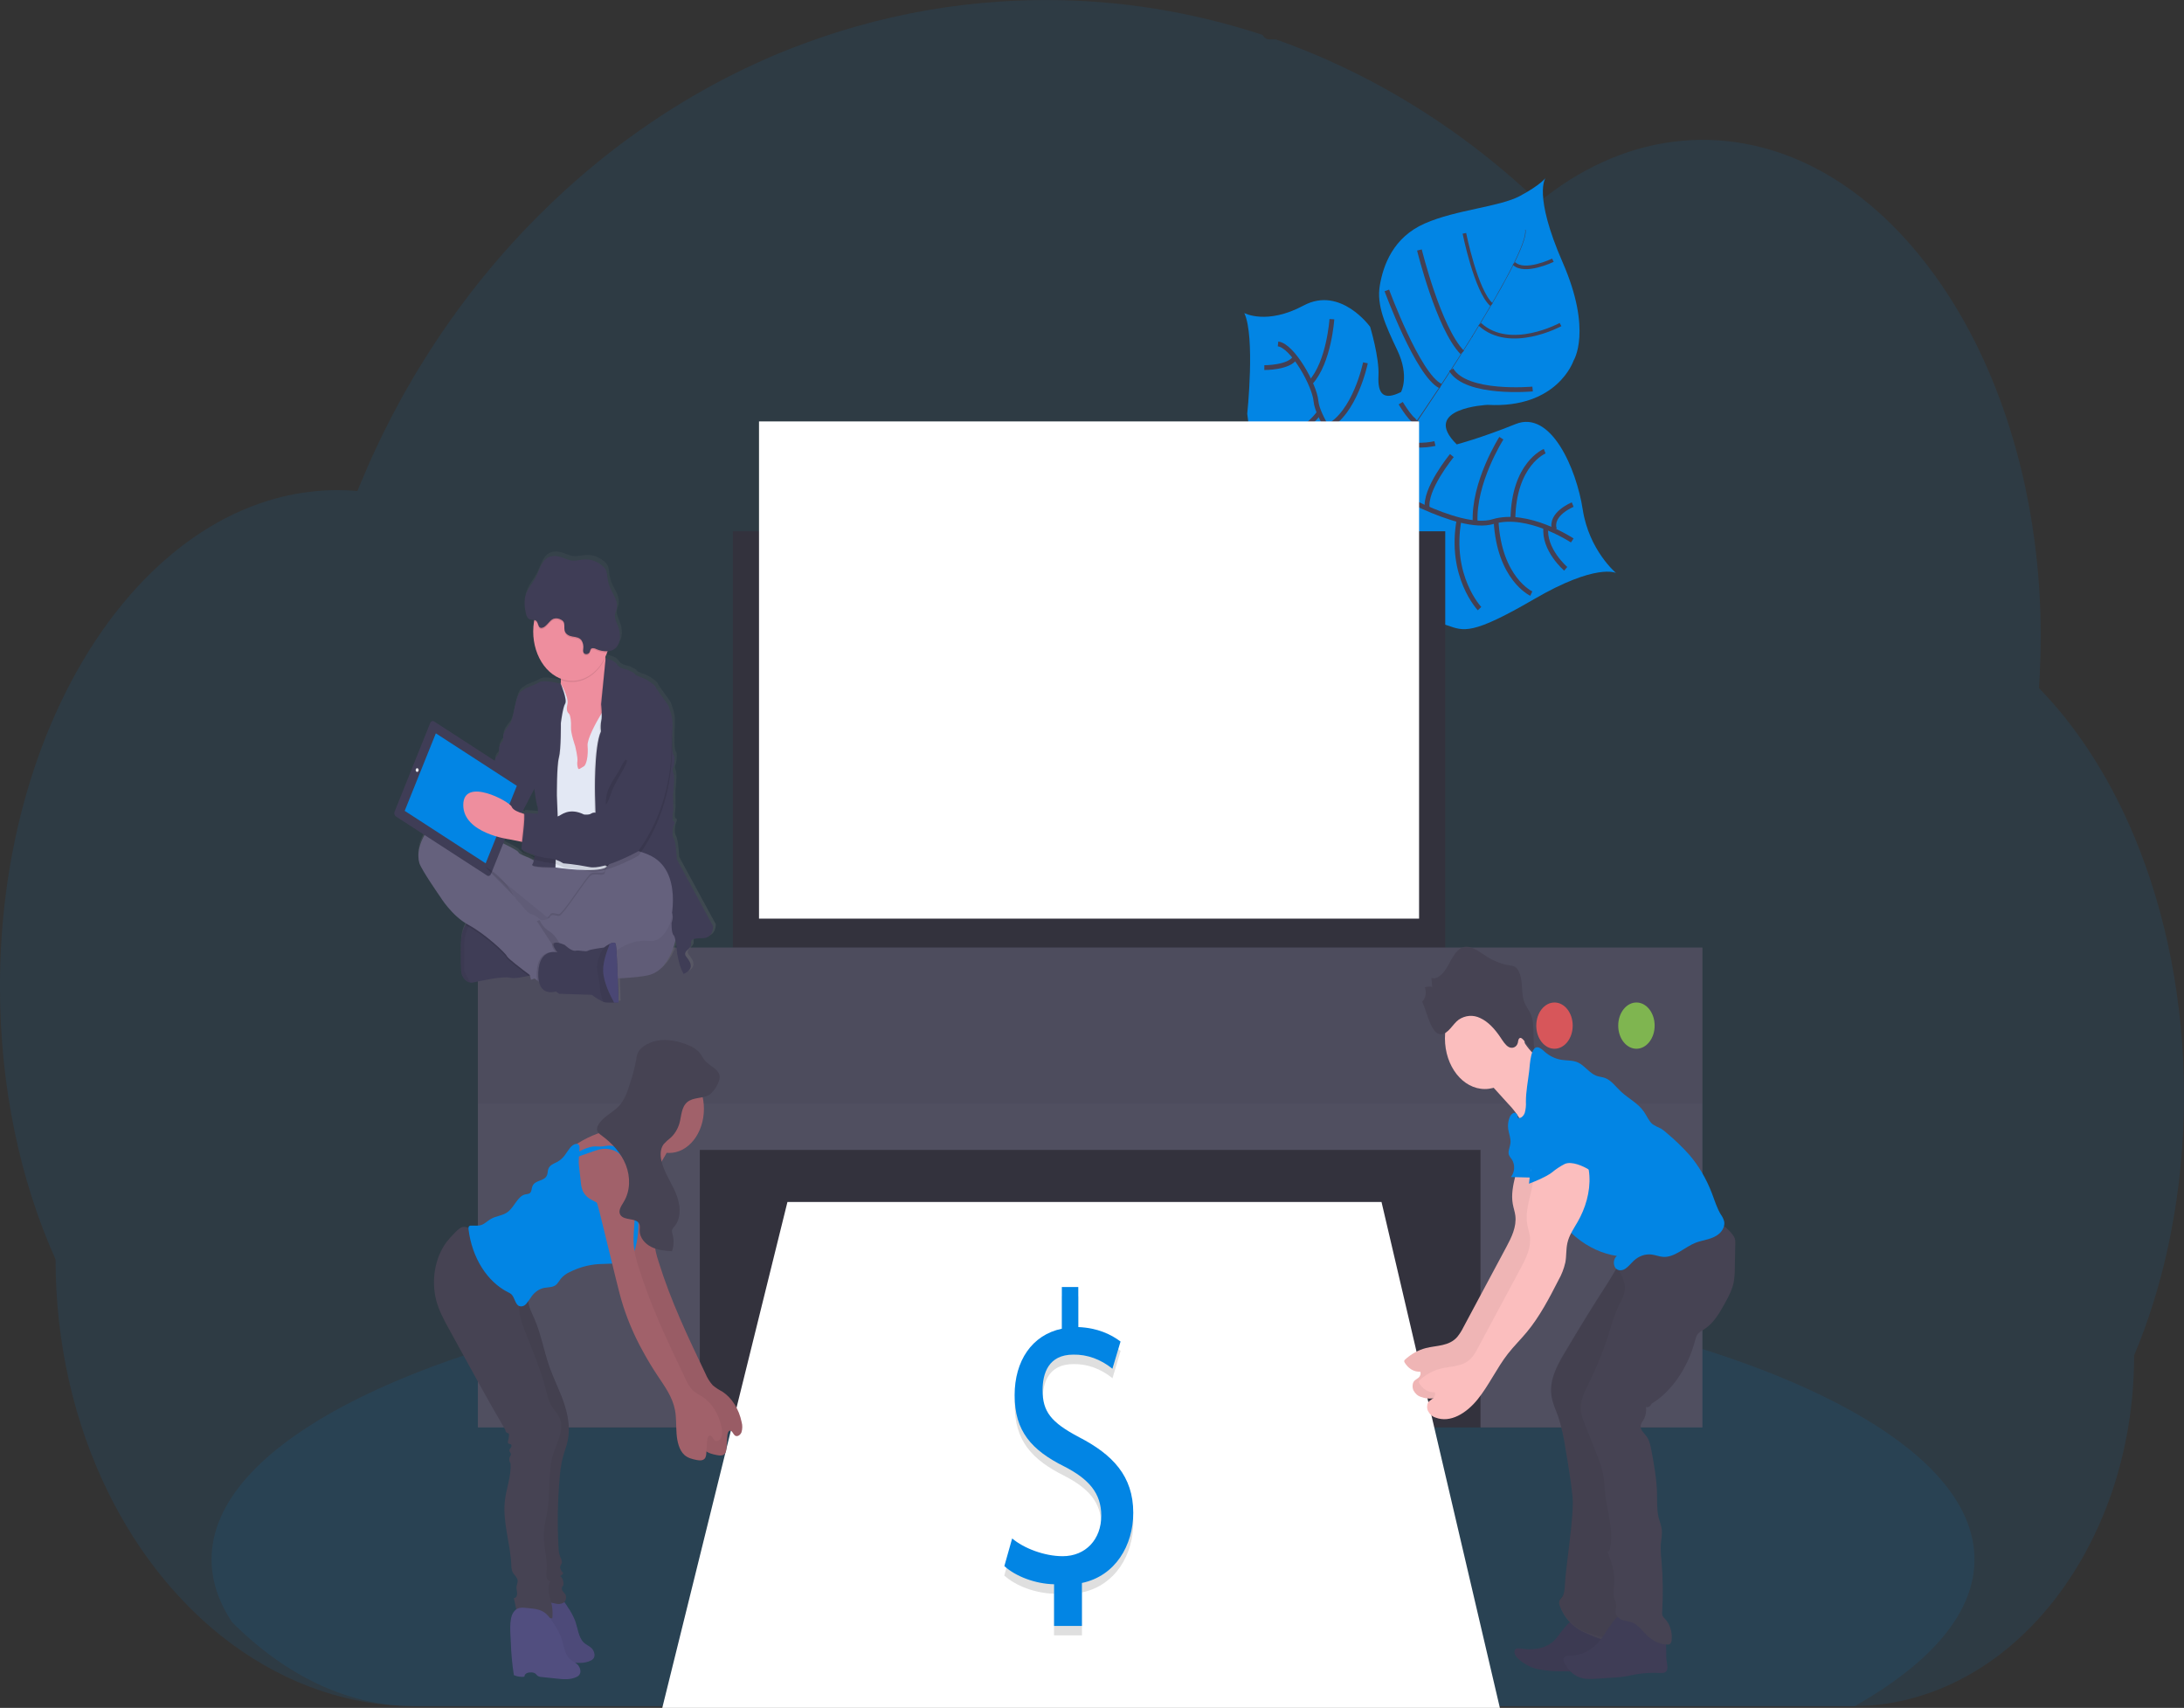 <svg width="454" height="355" viewBox="0 0 454 355" fill="none" xmlns="http://www.w3.org/2000/svg">
<rect x="0" y="0" width="454" height="355" fill="#333333" stroke="none"/>
<g clip-path="url(#clip0)">
<path opacity="0.1" d="M454 227.791C454.008 237.4 453.093 246.975 451.275 256.302C450.663 259.442 449.953 262.52 449.143 265.535C448.152 269.253 447.004 272.9 445.705 276.462C445.05 278.26 444.357 280.026 443.627 281.759C443.639 291.613 442.042 301.362 438.936 310.392C433.32 326.592 423.31 339.691 410.729 347.304C402.852 352.076 394.243 354.583 385.516 354.647H86.185C72.866 354.685 59.776 350.243 48.248 341.772C46.544 340.519 44.884 339.184 43.268 337.768C39.758 334.689 36.461 331.236 33.411 327.448C29.283 322.32 25.646 316.59 22.576 310.378C15.364 295.832 11.543 278.99 11.556 261.8C4.252 245.523 -0.008 226.024 -0.008 205.071C-0.008 178.636 6.761 154.521 17.881 136.265C20.2 132.451 22.739 128.863 25.479 125.53C28.182 122.231 31.087 119.211 34.167 116.497C36.63 114.322 39.206 112.36 41.876 110.623C42.99 109.898 44.108 109.223 45.245 108.591C46.243 108.028 47.253 107.504 48.275 107.01C49.501 106.416 50.742 105.873 51.998 105.38C53.255 104.887 54.495 104.453 55.718 104.078C57.517 103.52 59.346 103.066 61.207 102.717C62.749 102.428 64.291 102.227 65.832 102.071C67.058 101.96 68.294 101.894 69.54 101.875H70.215C71.587 101.875 72.952 101.943 74.305 102.061C74.447 101.698 74.602 101.331 74.744 100.969C75.284 99.667 75.843 98.365 76.406 97.087V97.053C76.502 96.832 76.598 96.612 76.698 96.397C77.153 95.354 77.627 94.321 78.113 93.298C78.337 92.808 78.556 92.348 78.784 91.883C78.834 91.77 78.884 91.663 78.942 91.55C79.173 91.061 79.408 90.571 79.647 90.082C80.837 87.67 82.074 85.295 83.359 82.959C83.471 82.758 83.575 82.562 83.687 82.366C83.887 82.004 84.072 81.647 84.296 81.289C84.828 80.344 85.375 79.395 85.926 78.46C86.312 77.799 86.697 77.138 87.114 76.501C88.116 74.857 89.145 73.222 90.197 71.606C91.249 69.99 92.36 68.365 93.481 66.774C93.635 66.554 93.79 66.338 93.951 66.118L95.597 63.842C95.678 63.734 95.748 63.636 95.825 63.538C96.021 63.269 96.21 63 96.422 62.735C97.305 61.551 98.211 60.381 99.121 59.225C103.767 53.362 108.717 47.899 113.938 42.874C114.142 42.669 114.35 42.473 114.554 42.277C115.533 41.337 116.528 40.412 117.522 39.502C122.993 34.519 128.711 29.99 134.64 25.941C135.049 25.647 135.465 25.368 135.885 25.089C141.203 21.519 146.67 18.322 152.264 15.514C155.311 13.983 158.413 12.553 161.569 11.225C163.658 10.359 165.755 9.531 167.879 8.778C171.163 7.58 174.488 6.499 177.854 5.537C187.772 2.71 197.861 0.965 208.012 0.318C211.096 0.113 214.214 0.01 217.367 0.01C232.582 -0.016 247.736 2.419 262.466 7.255C262.618 7.547 262.827 7.786 263.071 7.947C263.316 8.109 263.589 8.189 263.865 8.18H265.16C265.723 8.371 266.282 8.572 266.845 8.778C269.988 9.93 273.085 11.184 276.138 12.542L276.909 12.895C284.444 16.297 291.775 20.388 298.846 25.133C305.218 29.403 311.355 34.218 317.213 39.545C318.115 40.368 319.004 41.199 319.88 42.037C320.944 41.166 322.026 40.335 323.126 39.545C327.373 36.475 331.884 34.034 336.57 32.271C346.368 28.589 356.735 28.074 366.729 30.773C379.545 34.224 391.147 42.791 400.518 54.976C404.335 59.945 407.735 65.406 410.663 71.268C410.875 71.689 411.087 72.115 411.291 72.546C413.803 77.752 415.962 83.221 417.744 88.892C417.809 89.097 417.875 89.298 417.933 89.504C419.578 94.811 420.906 100.269 421.903 105.83C421.949 106.109 422.003 106.393 422.049 106.677C422.982 112.059 423.616 117.518 423.946 123.013C423.946 123.209 423.946 123.41 423.977 123.611C424.139 126.453 424.221 129.327 424.223 132.232C424.223 134.826 424.154 137.401 424.027 139.952C424.027 140.231 423.996 140.524 423.977 140.808C423.942 141.552 423.892 142.277 423.842 143.026C426.786 146.04 429.541 149.34 432.083 152.895C433.206 154.452 434.293 156.069 435.344 157.747C438.546 162.842 441.36 168.312 443.747 174.083C450.253 189.739 454 208.116 454 227.791Z" fill="#0285E4"/>
<path opacity="0.1" d="M410.443 324.149C410.443 335.276 401.362 345.689 385.516 354.657H86.185C72.335 354.657 59.364 348.293 48.248 337.195C45.453 332.985 43.981 328.623 43.981 324.144C43.981 312.316 54.249 301.277 72.004 291.946L72.505 291.692C77.516 289.082 83.116 286.62 89.237 284.304C89.392 284.246 89.55 284.192 89.704 284.123C94.561 282.312 99.727 280.595 105.203 278.973C105.377 278.924 105.546 278.871 105.72 278.831C107.832 278.195 109.987 277.603 112.188 277.01L113.036 276.785C129.051 272.565 147.257 269.217 167 266.945H167.023C169.788 266.619 172.582 266.327 175.407 266.069C178.548 265.751 181.728 265.481 184.943 265.232C187.398 265.031 189.884 264.86 192.378 264.703C192.387 264.698 192.397 264.695 192.407 264.695C192.417 264.695 192.427 264.698 192.436 264.703C203.688 263.983 215.313 263.606 227.201 263.606C256.596 263.606 284.379 265.898 308.999 269.971C309.021 269.965 309.045 269.965 309.068 269.971C312.853 270.597 316.569 271.258 320.192 271.963C321.229 272.169 322.262 272.374 323.276 272.585C327.364 273.423 331.347 274.31 335.225 275.243C380.825 286.253 410.443 304.068 410.443 324.149Z" fill="#0285E4"/>
<path d="M335.927 119.097C335.927 119.097 331.848 116.997 318.874 124.551C305.899 132.104 304.28 131.15 300.923 130.014C297.566 128.878 295.692 128.584 292.092 122.274C292.092 122.274 289.552 104.793 287.081 102.08C284.61 99.368 274.18 103.627 274.18 103.627C274.18 103.627 261.656 107.275 259.27 86.004C259.27 86.004 260.963 69.986 258.658 65.071C258.658 65.071 263.314 67.616 270.992 63.504C278.671 59.392 284.819 67.934 284.819 67.934C284.819 67.934 286.746 74.299 286.553 78.097C286.36 81.896 287.579 83.321 291.24 81.485C291.24 81.485 293.04 78.235 290.493 72.859C287.945 67.484 286.125 63.484 286.835 59.314C287.544 55.143 289.591 49.351 296.163 46.458C302.735 43.565 311.658 43.031 315.941 40.745C320.223 38.459 321.279 37 321.279 37C321.279 37 318.643 40.353 324.852 54.575C331.062 68.796 327.103 74.964 327.103 74.964C327.103 74.964 323.8 84.966 309.214 84.153C309.214 84.153 295.16 84.804 302.823 92.373C302.823 92.373 307.73 91.105 315.066 88.143C322.401 85.181 327.697 97.405 329.011 105.909C330.326 114.412 335.927 119.097 335.927 119.097Z" fill="#0285E4"/>
<path d="M317.035 47.77L317.112 47.741C317.675 50.453 311.396 61.36 306.027 70.03L305.965 69.966C313.535 57.757 317.471 49.87 317.035 47.77Z" fill="#444053"/>
<path d="M306.073 69.8L306.108 69.907C301.817 76.829 296.425 85.083 292.108 91.217C291.695 91.8 291.287 92.412 290.893 93.038L290.77 92.911C291.156 92.284 291.576 91.668 291.988 91.085C296.301 84.975 301.779 76.727 306.073 69.8Z" fill="#444053"/>
<path d="M290.874 92.755L290.959 92.941C283.103 105.4 282.583 124.761 282.564 124.913L280.906 122.465C280.925 122.309 282.965 105.302 290.874 92.755Z" fill="#444053"/>
<path d="M326.834 112.341C326.834 112.341 317.583 106.222 310.351 108.425C303.12 110.628 286.858 100.641 286.858 100.641C286.858 100.641 279.958 97.082 278.57 93.024C278.57 93.024 273.833 86.66 273.559 83.375C273.286 80.09 268.68 71.812 265.673 71.493" stroke="#444053" stroke-miterlimit="10"/>
<path d="M325.473 118.23C325.473 118.23 320.809 114.236 321.352 109.585" stroke="#444053" stroke-miterlimit="10"/>
<path d="M318.319 123.385C318.319 123.385 311.647 120.311 310.995 108.249" stroke="#444053" stroke-miterlimit="10"/>
<path d="M307.561 126.509C307.561 126.509 301.185 119.792 303.301 108.053" stroke="#444053" stroke-miterlimit="10"/>
<path d="M294.613 123.229C294.613 123.229 290.373 111.92 294.147 104.562" stroke="#444053" stroke-miterlimit="10"/>
<path d="M326.922 104.885C326.922 104.885 322.1 106.844 323.133 110.055" stroke="#444053" stroke-miterlimit="10"/>
<path d="M321.102 93.787C321.102 93.787 314.645 96.387 314.495 107.984" stroke="#444053" stroke-miterlimit="10"/>
<path d="M312.098 91.085C312.098 91.085 306.219 100.298 306.651 108.67" stroke="#444053" stroke-miterlimit="10"/>
<path d="M301.806 94.698C301.806 94.698 295.97 101.787 296.714 105.728" stroke="#444053" stroke-miterlimit="10"/>
<path d="M298.287 92.197C298.287 92.197 292.813 93.44 292.046 91.159" stroke="#444053" stroke-miterlimit="10"/>
<path d="M291.175 83.806C291.175 83.806 293.939 88.456 294.644 87.414" stroke="#444053" stroke-miterlimit="10"/>
<path d="M318.589 80.863C318.589 80.863 304.789 82.136 301.667 76.849" stroke="#444053" stroke-miterlimit="10"/>
<path d="M288.288 60.366C288.288 60.366 294.76 78.014 299.466 80.261" stroke="#444053" stroke-miterlimit="10"/>
<path d="M295.064 51.961C295.064 51.961 299.038 68.194 303.964 73.261" stroke="#444053" stroke-miterlimit="10"/>
<path d="M324.394 67.465C324.394 67.465 313.901 73.182 307.603 67.396" stroke="#444053" stroke-width="0.75" stroke-miterlimit="10"/>
<path d="M304.408 48.499C304.408 48.499 306.805 60.43 310.035 63.313" stroke="#444053" stroke-width="0.75" stroke-miterlimit="10"/>
<path d="M322.809 54.095C322.809 54.095 316.912 56.934 314.715 54.761" stroke="#444053" stroke-width="0.75" stroke-miterlimit="10"/>
<path d="M286.121 87.702C286.121 87.702 286.121 98.105 283.894 98.844" stroke="#444053" stroke-miterlimit="10"/>
<path d="M267.893 101.18C267.893 101.18 276.759 102.159 280.833 96.338" stroke="#444053" stroke-miterlimit="10"/>
<path d="M283.84 75.415C283.84 75.415 281.696 85.965 275.784 88.809" stroke="#444053" stroke-miterlimit="10"/>
<path d="M262.582 90.067C262.582 90.067 268.849 92.833 274.242 85.788" stroke="#444053" stroke-miterlimit="10"/>
<path d="M276.867 66.344C276.867 66.344 276.277 75.302 272.442 79.498" stroke="#444053" stroke-miterlimit="10"/>
<path d="M262.821 76.413C262.821 76.413 268.02 76.457 269.238 74.303" stroke="#444053" stroke-miterlimit="10"/>
<path d="M300.43 110.432H152.337V205.375H300.43V110.432Z" fill="#33323D"/>
<path d="M347.032 234.219H106.205V296.715H347.032V234.219Z" fill="#33323D"/>
<path d="M163.692 249.84H287.182L311.785 355H137.67L163.692 249.84Z" fill="white"/>
<path d="M99.344 196.959V229.412V236.246V296.71H145.476V239.026H307.761V296.71H353.893V236.246V229.412V196.959H99.344Z" fill="#504F60"/>
<path opacity="0.1" d="M353.893 196.959H99.344V229.407H353.893V196.959Z" fill="#33323D"/>
<path opacity="0.8" d="M340.174 217.995C342.265 217.995 343.96 215.843 343.96 213.188C343.96 210.533 342.265 208.381 340.174 208.381C338.084 208.381 336.389 210.533 336.389 213.188C336.389 215.843 338.084 217.995 340.174 217.995Z" fill="#8CCF4D"/>
<path opacity="0.8" d="M323.141 217.995C325.231 217.995 326.926 215.843 326.926 213.188C326.926 210.533 325.231 208.381 323.141 208.381C321.05 208.381 319.356 210.533 319.356 213.188C319.356 215.843 321.05 217.995 323.141 217.995Z" fill="#FA5959"/>
<path d="M294.991 87.595H157.779V190.948H294.991V87.595Z" fill="white"/>
<path d="M315.864 238.444C316.153 242.443 313.774 246.326 314.468 250.242C314.615 251.079 314.9 251.872 315.004 252.69C315.289 255.015 314.198 257.218 313.154 259.166L304.2 275.899C303.84 276.633 303.411 277.307 302.92 277.906C301.205 279.864 298.637 279.639 296.39 280.217C294.81 280.624 293.318 281.459 292.015 282.665C291.958 282.722 291.921 282.804 291.91 282.895C291.899 282.986 291.916 283.078 291.957 283.154C292.328 283.8 292.82 284.317 293.388 284.659C293.956 285.001 294.583 285.157 295.211 285.112C295.446 285.504 295.211 286.091 294.887 286.366C294.405 286.787 293.731 286.899 293.65 287.937C293.616 288.298 293.672 288.663 293.811 288.98C294.174 289.681 294.736 290.176 295.38 290.36C298.464 291.565 301.829 289.45 304.149 286.571C306.47 283.693 308.135 280.06 310.413 277.128C311.674 275.507 313.111 274.117 314.407 272.546C316.997 269.413 319.032 265.599 320.959 261.776C321.596 260.667 322.076 259.426 322.378 258.109C322.617 256.807 322.509 255.431 322.786 254.139C323.149 252.45 324.124 251.104 324.933 249.684C326.525 246.903 327.585 243.506 327.373 240.079C327.161 236.652 325.496 233.279 322.952 232.114C322.163 231.715 321.295 231.648 320.474 231.923C319.429 232.329 318.662 233.426 317.949 234.474L316.249 236.965C315.825 237.517 315.489 238.167 315.258 238.88C315.149 239.239 315.124 239.631 315.186 240.008C315.248 240.385 315.395 240.731 315.609 241.004" fill="#FBBEBE"/>
<path opacity="0.05" d="M315.864 238.444C316.153 242.443 313.774 246.326 314.468 250.242C314.615 251.079 314.9 251.872 315.004 252.69C315.289 255.015 314.198 257.218 313.154 259.166L304.2 275.899C303.84 276.633 303.411 277.307 302.92 277.906C301.205 279.864 298.637 279.639 296.39 280.217C294.81 280.624 293.318 281.459 292.015 282.665C291.958 282.722 291.921 282.804 291.91 282.895C291.899 282.986 291.916 283.078 291.957 283.154C292.328 283.8 292.82 284.317 293.388 284.659C293.956 285.001 294.583 285.157 295.211 285.112C295.446 285.504 295.211 286.091 294.887 286.366C294.405 286.787 293.731 286.899 293.65 287.937C293.616 288.298 293.672 288.663 293.811 288.98C294.174 289.681 294.736 290.176 295.38 290.36C298.464 291.565 301.829 289.45 304.149 286.571C306.47 283.693 308.135 280.06 310.413 277.128C311.674 275.507 313.111 274.117 314.407 272.546C316.997 269.413 319.032 265.599 320.959 261.776C321.596 260.667 322.076 259.426 322.378 258.109C322.617 256.807 322.509 255.431 322.786 254.139C323.149 252.45 324.124 251.104 324.933 249.684C326.525 246.903 327.585 243.506 327.373 240.079C327.161 236.652 325.496 233.279 322.952 232.114C322.163 231.715 321.295 231.648 320.474 231.923C319.429 232.329 318.662 233.426 317.949 234.474L316.249 236.965C315.825 237.517 315.489 238.167 315.258 238.88C315.149 239.239 315.124 239.631 315.186 240.008C315.248 240.385 315.395 240.731 315.609 241.004" fill="black"/>
<path d="M322.644 341.391C320.685 342.903 318.249 343.001 315.975 342.644C315.59 342.59 315.177 342.556 314.942 342.913C314.603 343.437 315.004 344.201 315.416 344.622C316.76 345.899 318.337 346.723 319.999 347.015C321.483 347.278 322.98 347.404 324.478 347.392C328.564 347.48 332.673 347.569 336.721 346.82C336.954 346.797 337.182 346.712 337.387 346.57C337.649 346.338 337.83 345.988 337.892 345.591C338.174 344.259 337.638 342.82 336.832 341.895C336.027 340.97 334.99 340.451 333.976 339.937L330.422 338.179C329.586 337.763 328.248 336.671 327.338 336.755C325.677 336.926 324.054 340.343 322.644 341.391Z" fill="#3F3D56"/>
<path opacity="0.05" d="M322.644 341.391C320.685 342.903 318.249 343.001 315.975 342.644C315.59 342.59 315.177 342.556 314.942 342.913C314.603 343.437 315.004 344.201 315.416 344.622C316.76 345.899 318.337 346.723 319.999 347.015C321.483 347.278 322.98 347.404 324.478 347.392C328.564 347.48 332.673 347.569 336.721 346.82C336.954 346.797 337.182 346.712 337.387 346.57C337.649 346.338 337.83 345.988 337.892 345.591C338.174 344.259 337.638 342.82 336.832 341.895C336.027 340.97 334.99 340.451 333.976 339.937L330.422 338.179C329.586 337.763 328.248 336.671 327.338 336.755C325.677 336.926 324.054 340.343 322.644 341.391Z" fill="black"/>
<path d="M325.122 281.446C323.646 283.947 322.112 286.831 322.478 289.93C322.675 291.599 323.411 293.072 323.95 294.615C324.626 296.736 325.126 298.941 325.442 301.194C325.997 304.469 326.552 307.754 326.891 311.078C327.277 314.833 325.465 325.696 325.296 329.48C325.253 330.391 325.172 331.379 324.671 332.035C324.475 332.295 324.212 332.525 324.128 332.843C324.074 333.167 324.115 333.505 324.243 333.793C325.08 336.187 326.787 337.964 328.684 338.982C330.58 340 335.194 341.748 337.253 341.841C337.526 341.883 337.803 341.836 338.058 341.704C338.336 341.493 338.554 341.176 338.683 340.798C340.17 337.19 338.74 324.345 338.764 320.267C338.764 316.84 339.415 313.491 339.299 310.094C339.203 307.367 338.629 304.709 338.42 301.987C338.077 297.527 338.721 293.053 339.369 288.647C339.862 285.274 340.355 281.896 340.988 278.557C341.373 276.526 341.82 274.47 342.703 272.683C343.401 271.278 344.349 270.108 345.147 268.766C347.358 265.085 348.34 260.446 347.88 255.852C347.833 255.402 342.745 257.492 342.302 257.737C340.476 258.723 338.796 260.097 337.333 261.8C336.177 263.22 335.233 265.124 334.2 266.72C332.743 268.972 331.305 271.242 329.886 273.53C328.275 276.157 326.687 278.796 325.122 281.446Z" fill="#464353"/>
<path opacity="0.05" d="M325.122 281.284C323.646 283.786 322.112 286.669 322.478 289.773C322.675 291.437 323.411 292.911 323.95 294.453C324.625 296.575 325.125 298.78 325.442 301.032C325.997 304.307 326.552 307.592 326.891 310.916C327.277 314.671 325.465 325.539 325.296 329.323C325.253 330.229 325.172 331.223 324.671 331.874C324.475 332.133 324.212 332.363 324.128 332.682C324.069 333.015 324.11 333.364 324.243 333.661C325.08 336.05 326.787 337.832 328.684 338.845C330.58 339.858 335.194 340.803 337.253 340.886C337.526 340.928 337.803 340.881 338.058 340.749C338.336 340.538 338.554 340.221 338.683 339.844C340.17 336.236 338.74 324.207 338.764 320.134C338.764 316.708 339.415 313.354 339.299 309.957C339.203 307.23 338.629 304.572 338.42 301.85C338.077 297.39 338.721 292.916 339.369 288.515C339.862 285.137 340.355 281.759 340.988 278.42C341.373 276.389 341.82 274.332 342.703 272.546C343.401 271.145 344.349 269.971 345.147 268.659C347.356 264.975 348.337 260.338 347.88 255.744C347.833 255.289 342.745 257.379 342.302 257.629C340.475 258.616 338.794 259.994 337.333 261.702C336.177 263.127 335.233 265.026 334.2 266.598C332.743 268.849 331.305 271.121 329.886 273.412C328.275 276.023 326.687 278.647 325.122 281.284Z" fill="black"/>
<path d="M308.667 226.367C313.25 226.367 316.966 221.648 316.966 215.827C316.966 210.006 313.25 205.287 308.667 205.287C304.084 205.287 300.368 210.006 300.368 215.827C300.368 221.648 304.084 226.367 308.667 226.367Z" fill="#FBBEBE"/>
<path d="M316.137 215.386C316.904 216.941 317.908 218.283 319.092 219.335C320.275 220.386 321.613 221.124 323.025 221.506L322.401 224.379C321.322 229.338 320.088 234.581 317.093 238.018C317.421 236.339 316.997 234.532 316.249 233.088C315.449 231.683 314.501 230.425 313.431 229.348L308.655 224.071C308.513 223.937 308.391 223.771 308.297 223.581C308.181 223.21 308.181 222.797 308.297 222.426C308.906 220.022 310.644 218.509 312.051 216.894C312.759 216.052 313.392 215.115 313.94 214.099C314.919 212.371 315.509 214.099 316.137 215.386Z" fill="#FBBEBE"/>
<path d="M297.732 205.233L297.547 203.275C298.857 203.706 300.098 202.296 300.935 200.827C301.771 199.358 302.55 197.635 303.826 197.028C305.367 196.284 307.017 197.474 308.497 198.453C310.157 199.626 311.978 200.382 313.863 200.68C314.164 200.693 314.462 200.756 314.75 200.866C315.713 201.302 316.172 202.824 316.311 204.229C316.449 205.634 316.411 207.103 316.889 208.346C317.247 209.286 317.868 209.986 318.246 210.912C319.259 213.408 318.28 216.816 319.352 219.263L316.692 216.165C316.446 215.881 316.102 215.587 315.836 215.827C315.571 216.067 315.609 216.429 315.52 216.757C315.262 217.736 314.318 218.01 313.628 217.633C312.938 217.256 312.441 216.424 311.936 215.675C310.76 213.913 309.361 212.366 307.696 211.612C306.975 211.261 306.204 211.109 305.433 211.168C304.663 211.226 303.911 211.492 303.228 211.95C301.987 212.84 301.077 214.916 299.559 214.99C297.473 215.088 296.606 210.158 295.638 208.209C295.991 207.871 296.238 207.386 296.338 206.84C296.438 206.293 296.384 205.719 296.186 205.218C296.355 205.135 297.705 204.915 297.732 205.233Z" fill="#464353"/>
<path d="M332.323 341.307C330.682 343.165 328.553 344.173 326.356 344.132C325.797 344.132 325.022 344.269 325.018 344.979C325.028 345.19 325.084 345.393 325.18 345.566C325.876 347.035 326.974 348.126 328.264 348.631C329.459 349.091 330.738 349.013 331.987 348.934L335.63 348.695C336.316 348.646 337.006 348.602 337.692 348.494C338.378 348.386 339.118 348.205 339.835 348.073C341.591 347.754 343.367 347.647 345.139 347.755C345.609 347.779 346.153 347.755 346.446 347.304C346.739 346.854 346.581 346.041 346.473 345.39C346.257 344.049 346.473 342.644 346.272 341.297C345.921 338.933 344.322 337.127 342.556 336.27C340.918 335.477 338.012 334.571 336.458 335.888C334.793 337.308 333.791 339.618 332.323 341.307Z" fill="#3F3D56"/>
<path d="M335.93 262.192C336.254 264.15 337.73 265.618 337.777 267.577C337.811 269.163 336.917 270.514 336.277 271.86C335.666 273.271 335.15 274.745 334.735 276.266C333.519 280.215 332.012 284.01 330.233 287.599C329.378 289.317 328.422 291.187 328.618 293.209C328.753 294.153 329.014 295.06 329.389 295.892L331.952 302.359C332.515 303.651 332.955 305.023 333.263 306.447C333.483 307.675 333.506 308.948 333.648 310.201C334.053 314.167 335.518 318.162 334.655 322.004C334.577 322.337 334.308 322.739 334.103 322.494C334.947 324.501 335.645 326.528 335.564 328.804C335.53 329.999 335.24 331.252 335.591 332.358C335.79 332.789 335.921 333.265 335.977 333.758C335.977 334.082 335.857 334.39 335.83 334.738C335.761 335.653 336.42 336.417 337.11 336.696C337.8 336.975 338.544 336.965 339.238 337.229C340.575 337.719 341.523 339.188 342.668 340.206C343.828 341.227 345.197 341.794 346.608 341.836C346.808 341.863 347.009 341.812 347.186 341.689C347.287 341.578 347.368 341.44 347.424 341.286C347.48 341.131 347.509 340.963 347.51 340.793C347.571 339.983 347.474 339.165 347.228 338.413C346.982 337.661 346.594 336.997 346.099 336.48C345.883 336.306 345.705 336.067 345.578 335.785C345.513 335.534 345.496 335.268 345.528 335.007C345.737 331.448 345.686 327.872 345.378 324.325C345.239 323.202 345.194 322.063 345.243 320.927C345.32 319.983 345.544 319.043 345.459 318.098C345.374 317.153 345 316.301 344.777 315.391C344.391 313.775 344.491 312.042 344.449 310.348C344.38 307.411 343.852 304.533 343.323 301.674C343.119 300.553 342.888 299.373 342.26 298.54C341.728 297.836 340.868 297.155 341.069 296.215C341.178 295.867 341.343 295.552 341.554 295.29C341.803 294.895 341.985 294.44 342.091 293.953C342.196 293.466 342.222 292.956 342.167 292.455C342.393 292.532 342.632 292.505 342.843 292.379C343.055 292.254 343.225 292.038 343.323 291.77C347.49 289.278 350.859 284.285 352.343 278.743C352.426 278.335 352.556 277.944 352.729 277.583C353.114 276.898 353.785 276.604 354.378 276.222C356.244 275.032 357.535 272.795 358.719 270.607C359.409 269.334 360.095 268.022 360.392 266.529C360.554 265.564 360.631 264.579 360.623 263.592L360.727 258.491C360.748 258.161 360.722 257.829 360.65 257.512C360.552 257.207 360.405 256.932 360.218 256.704C359.088 255.175 357.602 254.146 355.978 253.766C354.883 253.517 353.766 253.566 352.659 253.448C350.512 253.223 348.392 252.381 346.245 252.577C342.869 252.89 339.866 255.862 338.274 259.656C337.715 261.012 337.129 262.192 335.93 262.192Z" fill="#464353"/>
<path d="M317.197 229.02C317.246 229.807 317.163 230.597 316.954 231.34C316.692 232.055 316.029 232.608 315.455 232.319C315.628 231.83 315.166 231.247 314.738 231.311C314.526 231.371 314.329 231.495 314.164 231.674C313.999 231.852 313.87 232.079 313.79 232.334C313.502 233.062 313.406 233.887 313.516 234.689C313.651 235.668 314.106 236.647 313.986 237.626C313.89 238.458 313.408 239.291 313.666 240.074C313.832 240.426 314.04 240.743 314.283 241.014C314.622 241.541 314.788 242.214 314.747 242.893C314.706 243.572 314.461 244.205 314.063 244.661L320.531 244.823C320.296 246.198 320.778 247.603 321.333 248.822C322.886 252.173 325.029 255.021 327.594 257.144C330.158 259.267 333.075 260.608 336.115 261.061C335.951 261.184 335.811 261.352 335.704 261.552C335.597 261.752 335.526 261.98 335.496 262.219C335.467 262.458 335.48 262.703 335.533 262.935C335.587 263.167 335.68 263.381 335.807 263.562C336.331 264.223 337.222 264.14 337.881 263.709C338.54 263.278 339.06 262.569 339.662 262.02C340.722 261.06 342.019 260.616 343.316 260.767C344.125 260.865 344.912 261.198 345.725 261.257C348.122 261.418 350.181 259.23 352.474 258.319C354.155 257.663 356.055 257.663 357.485 256.332C358.094 255.759 358.591 254.819 358.414 253.884C358.264 253.347 358.026 252.857 357.717 252.445C356.903 251.113 356.425 249.507 355.847 247.995C354.694 244.997 353.108 242.3 351.171 240.045C349.713 238.421 348.167 236.927 346.546 235.575C346.151 235.201 345.731 234.873 345.289 234.596C344.701 234.352 344.126 234.056 343.57 233.71C342.799 233.103 342.371 232.031 341.789 231.164C340.506 229.265 338.536 228.388 336.956 226.895C335.896 225.916 334.963 224.575 333.695 224.09C333.082 223.855 332.427 223.836 331.81 223.601C330.415 223.062 329.397 221.486 328.025 220.849C326.938 220.36 325.743 220.477 324.594 220.296C323.331 220.097 322.123 219.515 321.075 218.598C320.727 218.241 320.337 217.957 319.919 217.755C318.188 217.085 318.045 221.182 317.883 222.607C317.625 224.785 317.197 226.881 317.197 229.02Z" fill="#0285E4"/>
<path d="M318.885 242.776C319.175 246.776 316.796 250.653 317.49 254.574C317.637 255.411 317.922 256.205 318.026 257.022C318.315 259.347 317.22 261.55 316.176 263.494L307.221 280.187C306.862 280.922 306.432 281.596 305.942 282.195C304.226 284.153 301.659 283.928 299.412 284.505C297.832 284.913 296.34 285.748 295.037 286.953C294.98 287.01 294.943 287.092 294.932 287.183C294.921 287.274 294.938 287.367 294.979 287.443C295.349 288.089 295.841 288.607 296.409 288.949C296.978 289.291 297.605 289.447 298.233 289.401C298.468 289.797 298.233 290.38 297.909 290.654C297.427 291.08 296.752 291.192 296.671 292.23C296.638 292.591 296.694 292.956 296.833 293.273C297.197 293.973 297.759 294.467 298.402 294.654C301.486 295.858 304.851 293.743 307.171 290.864C309.492 287.986 311.157 284.354 313.439 281.421C314.699 279.801 316.137 278.41 317.428 276.839C320.022 273.706 322.035 269.892 323.981 266.069C324.617 264.96 325.097 263.719 325.4 262.402C325.639 261.1 325.531 259.724 325.808 258.432C326.171 256.743 327.146 255.392 327.955 253.977C329.547 251.196 330.607 247.799 330.395 244.372C330.183 240.945 328.518 237.572 325.974 236.407C325.186 236.006 324.316 235.939 323.495 236.216C322.455 236.623 321.684 237.719 320.971 238.767L319.271 241.259C318.847 241.809 318.512 242.459 318.284 243.173C318.174 243.531 318.148 243.922 318.21 244.298C318.271 244.674 318.418 245.02 318.631 245.293" fill="#FBBEBE"/>
<path d="M323.418 226.342C322.239 226.43 320.944 226.577 320.111 227.644C319.764 228.135 319.483 228.694 319.279 229.299C318.473 231.389 317.687 233.573 317.629 235.898C317.579 237.758 318.014 239.575 318.226 241.415C318.411 242.943 317.941 244.5 317.841 246.047C319.302 245.479 321.229 244.705 322.555 243.746C323.424 243.024 324.347 242.414 325.311 241.925C326.718 241.332 329.081 242.35 330.407 243.188C330.48 241.993 329.779 239.922 329.852 238.728C329.863 238.228 329.934 237.733 330.06 237.259C330.26 236.757 330.496 236.28 330.765 235.835C331.277 234.784 331.512 233.554 331.438 232.322C331.364 231.091 330.984 229.921 330.353 228.981C329.169 227.287 327.312 226.651 325.542 226.391C324.427 226.226 323.303 226.175 322.181 226.239" fill="#0285E4"/>
<path d="M148.787 192.093L141.185 178.092C141.185 178.092 141.043 174.626 140.546 173.819C140.048 173.011 140.438 171.209 140.438 171.209C140.438 171.209 140.973 170.23 140.511 170.127C140.048 170.025 140.438 167.831 140.438 167.831L140.403 164.321C140.403 164.321 140.831 160.944 140.476 160.136C140.372 159.917 140.319 159.664 140.325 159.407C140.331 159.151 140.396 158.902 140.511 158.692C140.511 158.692 140.935 156.758 140.511 156.244C140.087 155.73 140.191 152.734 140.295 150.345C140.399 147.956 139.551 146.61 139.551 146.252C139.551 145.895 136.745 142.38 136.745 142.062C136.745 141.744 134.968 140.441 133.9 140.104C132.833 139.766 132.305 139.472 132.339 139.291C132.374 139.11 130.67 138.395 130.67 138.395C130.67 138.395 129.178 138.258 128.608 137.313C128.038 136.368 126.295 136.094 126.253 136.084L126.218 135.898C126.218 135.83 126.199 135.761 126.187 135.693C126.328 135.408 126.457 135.114 126.573 134.812L126.673 134.537C127.297 134.543 127.907 134.301 128.419 133.847C128.671 133.582 128.877 133.253 129.024 132.881C129.17 132.51 129.254 132.103 129.271 131.688C129.301 130.856 129.158 130.028 128.855 129.289C128.542 128.482 128.084 127.64 128.246 126.758C128.315 126.382 128.492 126.049 128.585 125.677C128.723 124.95 128.632 124.184 128.33 123.542C128.061 122.891 127.687 122.313 127.386 121.682C127.005 120.873 126.75 119.979 126.634 119.048C126.613 118.553 126.52 118.067 126.361 117.614C126.199 117.295 125.987 117.023 125.736 116.816C124.624 115.808 123.282 115.292 121.916 115.347C120.949 115.386 119.989 115.719 119.026 115.567C118.451 115.442 117.887 115.255 117.337 115.009C116.146 114.559 114.77 114.378 113.733 115.244C112.696 116.111 112.284 117.814 111.578 119.161C110.958 120.336 110.037 121.325 109.574 122.588C109.574 122.588 109.574 122.539 109.574 122.519C109.458 122.807 109.368 123.111 109.308 123.425C109.176 124.422 109.23 125.445 109.466 126.411C109.518 126.931 109.724 127.407 110.04 127.742C110.391 128.031 110.873 127.963 111.282 128.056L111.235 128.31C110.819 130.841 111.168 133.478 112.211 135.697C113.254 137.917 114.916 139.558 116.867 140.294C116.867 140.387 116.867 140.476 116.867 140.569C116.866 140.827 116.853 141.085 116.828 141.342C116.828 141.342 113.255 140.407 112.295 141.039C111.336 141.67 109.455 142.165 109.169 142.507C108.884 142.85 108.175 142.6 107.535 144.715C106.895 146.83 106.826 148.989 105.993 149.983C105.161 150.976 104.752 151.647 104.713 152.367C104.675 153.086 104.821 153.267 104.501 153.493C104.182 153.718 103.731 154.663 103.862 155.025C103.911 155.273 103.9 155.533 103.831 155.773C103.763 156.013 103.639 156.221 103.476 156.371C103.308 156.522 103.173 156.726 103.086 156.963C102.998 157.2 102.962 157.462 102.979 157.722C102.979 157.722 102.763 158.701 102.266 158.941C101.769 159.181 101.449 160.65 101.449 160.65L99.837 163L96.646 158.515C96.406 158.18 96.072 157.979 95.716 157.956C95.359 157.933 95.011 158.09 94.746 158.393L93.177 160.185C92.572 160.371 92.026 160.784 91.608 161.369C91.268 161.817 90.993 162.338 90.795 162.907L89.939 163.886C89.668 164.311 89.503 164.828 89.463 165.373C89.424 165.917 89.511 166.464 89.715 166.945L91.762 169.819V169.844C91.037 169.925 90.348 170.281 89.785 170.867C86.732 174.294 86.701 177.441 87.156 178.881C87.611 180.32 91.488 185.857 91.488 185.857C91.488 185.857 93.74 189.572 96.989 191.545L96.966 191.579C96.899 191.668 96.836 191.761 96.777 191.858L96.723 191.947L96.673 192.035L96.615 192.142C96.6 192.171 96.585 192.2 96.573 192.231L96.511 192.358C96.497 192.386 96.484 192.416 96.472 192.446C96.445 192.505 96.422 192.563 96.399 192.622C96.391 192.641 96.383 192.661 96.376 192.681C96.345 192.759 96.314 192.838 96.287 192.926L96.257 193.014C96.237 193.073 96.222 193.131 96.203 193.195C96.191 193.233 96.18 193.273 96.172 193.312L96.126 193.489C96.113 193.53 96.103 193.573 96.095 193.616C96.095 193.68 96.064 193.743 96.052 193.812C96.041 193.88 96.033 193.89 96.025 193.934C96.017 193.978 95.987 194.145 95.971 194.257C95.971 194.296 95.971 194.34 95.952 194.385C95.933 194.429 95.933 194.536 95.921 194.615C95.91 194.693 95.921 194.722 95.921 194.781L95.898 195.001V195.178C95.898 195.261 95.898 195.344 95.879 195.432C95.859 195.52 95.879 195.535 95.879 195.589C95.879 195.731 95.879 195.873 95.879 196.025C95.809 201.292 96.052 202.056 96.052 202.056C96.211 202.542 96.469 202.966 96.801 203.282C97.133 203.598 97.525 203.795 97.937 203.852C98.139 203.873 98.343 203.859 98.542 203.813C100.392 203.407 104.71 202.462 106.251 202.834C107.173 203.05 108.873 202.726 110.083 202.438L110.403 202.359L110.623 203.255L111.324 203.01L111.922 203.446L112.307 203.725C113.009 206.741 115.853 205.713 115.853 205.713L116.528 206.202L123.385 206.427C124.155 207.016 124.968 207.508 125.813 207.896C125.925 207.942 126.04 207.975 126.156 207.994C126.798 208.06 127.441 208.075 128.084 208.038C128.608 208.038 129.013 207.994 129.013 207.994C129.013 207.994 128.943 205.629 128.843 202.981C130.969 202.914 133.09 202.694 135.195 202.32C138.857 201.507 140.384 197.278 140.947 195.016C141.115 195.94 141.235 196.877 141.305 197.821C141.455 198.651 141.645 199.469 141.875 200.269C142.072 200.908 142.331 201.513 142.646 202.07C145.345 200.9 143.71 199.133 143.144 198.379C142.577 197.625 143.529 196.984 143.529 196.984C143.529 196.984 144.277 196.353 144.204 195.77C144.13 195.187 144.096 194.556 146.516 194.6C148.937 194.644 148.787 192.093 148.787 192.093ZM111.274 163.352C111.305 163.607 111.659 166.382 111.945 167.112C112.03 167.593 112.057 168.089 112.026 168.581C110.596 168.434 109.104 168.355 109.104 168.355C109.146 168.422 109.172 168.501 109.181 168.585L108.954 168.522L108.63 168.424L111.266 163.328L111.274 163.352ZM106.047 173.907L108.526 174.396L108.734 174.435C108.664 174.921 108.621 175.411 108.607 175.904C108.607 175.953 108.661 176.007 108.742 176.071C108.707 176.318 108.692 176.569 108.695 176.82C108.734 177.064 109.89 177.603 111.22 178.048C111.201 178.141 111.185 178.229 111.166 178.308C109.99 177.525 108.144 177.157 107.932 176.575C107.72 175.992 101.429 173.202 101.429 173.202L100.805 172.805L102.459 173.202L102.913 173.143C103.944 173.484 104.991 173.739 106.047 173.907Z" fill="url(#paint0_linear)"/>
<path d="M140.7 194.052C140.7 194.052 139.717 201.61 134.718 202.726C129.718 203.843 113.028 203.622 113.028 203.622C113.028 203.622 103.484 201.875 100.034 191.638C96.584 181.402 94.364 177.324 97.336 177.148C100.308 176.971 116.246 184.001 117.16 184.08C118.073 184.158 141.583 168.517 140.7 194.052Z" fill="#65617D"/>
<path opacity="0.05" d="M140.7 194.052C140.7 194.052 139.717 201.61 134.718 202.726C129.718 203.843 113.028 203.622 113.028 203.622C113.028 203.622 103.484 201.875 100.034 191.638C96.584 181.402 94.364 177.324 97.336 177.148C100.308 176.971 116.246 184.001 117.16 184.08C118.073 184.158 141.583 168.517 140.7 194.052Z" fill="black"/>
<path d="M95.944 202.467C96.099 202.951 96.355 203.373 96.683 203.687C97.011 204.002 97.401 204.198 97.81 204.254C98.012 204.27 98.216 204.255 98.415 204.21C100.246 203.808 104.54 202.868 106.055 203.231C106.965 203.441 108.649 203.123 109.848 202.839C110.646 202.648 111.232 202.467 111.232 202.467C111.232 202.467 109.821 196.519 109.647 196.343C109.474 196.166 103.307 191.447 103.307 191.447L98.427 191.002C97.77 191.126 97.176 191.568 96.769 192.235C96.257 193.028 95.813 194.326 95.782 196.455C95.701 201.698 95.944 202.467 95.944 202.467Z" fill="#3F3D56"/>
<path opacity="0.05" d="M95.944 202.467C96.099 202.951 96.355 203.373 96.683 203.687C97.011 204.002 97.401 204.198 97.81 204.254C97.332 203.47 96.889 202.653 96.484 201.806L96.511 197.469C96.414 196.279 96.538 195.077 96.873 193.959C97.207 192.841 97.743 191.839 98.438 191.031C98.438 191.031 95.867 191.252 95.794 196.485C95.721 201.718 95.944 202.467 95.944 202.467Z" fill="black"/>
<path opacity="0.1" d="M117.11 192.979L121.654 188.461L128.801 179.517L126.873 179.404C126.584 179.639 125.775 180.383 125.744 181.274C125.709 182.366 123.817 181.353 122.826 181.974C121.836 182.596 117.017 190.444 116.173 190.39C115.329 190.336 114.658 189.846 114.304 190.61L114.281 190.659L117.11 192.979Z" fill="black"/>
<path opacity="0.1" d="M96.758 192.245C96.919 192.343 97.085 192.441 97.251 192.529C100.701 194.409 104.96 198.345 105.28 199.06C105.473 199.495 107.944 201.4 109.848 202.829C110.646 202.638 111.232 202.457 111.232 202.457C111.232 202.457 109.821 196.509 109.647 196.333C109.474 196.157 103.307 191.437 103.307 191.437L98.427 190.992C97.763 191.118 97.164 191.568 96.758 192.245Z" fill="black"/>
<path d="M87.183 179.429C87.638 180.858 91.477 186.361 91.477 186.361C91.477 186.361 93.905 190.385 97.359 192.235C100.813 194.086 105.068 198.051 105.384 198.766C105.589 199.226 108.341 201.331 110.276 202.775L110.711 203.099L111.671 203.808L112.18 204.176C112.18 204.176 113.359 202.976 114.535 201.767C115.711 200.558 116.848 199.373 116.848 199.319C116.848 199.265 117.341 197.665 117.233 197.576C117.125 197.488 116.936 196.911 116.489 196.191C116.017 195.393 115.403 194.749 114.697 194.311C113.675 193.644 112.86 192.559 112.384 191.232C112.384 191.232 112.23 191.09 111.999 190.899C111.519 190.481 110.984 190.177 110.418 190.003C109.647 189.881 108.198 187.869 108.198 187.869C107.634 187.403 107.164 186.776 106.826 186.038C106.44 185.059 100.994 180.29 100.489 179.85L113.726 190.649L116.894 193.234L121.439 188.721L128.585 179.776L126.226 179.639C122.757 179.448 116.589 179.15 115.819 179.375C115.187 179.56 114.536 179.614 113.891 179.537C113.891 179.537 112.134 179.635 110.97 178.856C109.805 178.078 107.974 177.711 107.762 177.133C107.55 176.555 101.321 173.784 101.321 173.784C101.321 173.784 92.841 168.062 89.808 171.459C86.774 174.857 86.724 177.99 87.183 179.429Z" fill="#65617D"/>
<path d="M114.539 146.605L115.63 151.211L117.04 161.585L122.217 162.03L123.697 158.897L125.193 155.744C125.193 155.744 126.126 151.554 126.796 147.5C127.386 143.912 127.775 140.427 127.132 140.05C126.557 139.717 126.183 138.507 125.937 137.205C125.906 137.049 125.879 136.882 125.856 136.716C125.683 135.615 125.567 134.502 125.509 133.382C125.509 133.382 114.666 132.667 116.181 138.346C116.451 139.316 116.589 140.337 116.589 141.366C116.589 141.631 116.589 141.89 116.551 142.135C116.476 143.016 116.258 143.867 115.912 144.636C115.566 145.405 115.098 146.076 114.539 146.605Z" fill="#EE8E9E"/>
<path d="M112.288 145.846L112.673 153.679L113.552 160.341L114.539 163.43L115.421 180.31C115.421 180.31 123.902 181.558 125.975 180.285C126.128 180.211 126.262 180.084 126.361 179.918C128.855 175.135 128.038 161.281 128.038 161.281L128.986 152.337L128.354 147.696L126.812 147.491L125.632 147.329C125.632 147.329 125.366 147.745 124.981 148.391C123.936 150.139 122.017 153.586 122.148 155.02C122.321 156.978 121.936 159 121.334 159.313C120.733 159.627 120.244 160.165 120.14 159.627C119.99 159.175 119.952 158.676 120.032 158.197C120.14 157.433 119.573 155.108 119.573 155.108C119.573 155.108 118.625 152.381 118.694 151.221C118.763 150.061 118.59 148.715 118.309 148.401C118.027 148.088 117.638 147.775 117.954 146.345C118.27 144.916 116.566 142.13 116.566 142.13L112.288 145.846Z" fill="#E3E8F4"/>
<path opacity="0.1" d="M123.501 165.389L123.855 178.758L125.887 180.192C126.039 180.115 126.172 179.986 126.272 179.82C128.766 175.038 127.949 161.183 127.949 161.183L128.901 152.239L128.265 147.598L126.723 147.393C127.317 143.804 127.702 140.324 127.058 139.942C126.484 139.609 126.11 138.4 125.867 137.103L124.769 146.561C124.769 146.561 124.861 147.412 124.892 148.294C124.938 148.851 124.908 149.414 124.804 149.958C124.661 150.69 124.638 151.451 124.734 152.195C124.098 153.615 123.782 156.249 123.628 158.789C123.42 162.167 123.501 165.389 123.501 165.389Z" fill="black"/>
<path d="M125.898 136.867C125.898 136.867 127.675 137.146 128.238 138.086C128.801 139.026 130.281 139.163 130.281 139.163C130.281 139.163 131.969 139.878 131.935 140.054C131.9 140.231 132.428 140.505 133.476 140.862C134.525 141.22 136.294 142.517 136.294 142.82C136.294 143.124 139.073 146.619 139.073 146.977C139.073 147.334 139.917 148.675 139.813 151.045C139.709 153.414 139.601 156.43 140.025 156.919C140.449 157.409 140.025 159.333 140.025 159.333C139.911 159.542 139.847 159.789 139.841 160.043C139.835 160.298 139.887 160.549 139.991 160.767C140.341 161.57 139.917 164.923 139.917 164.923L139.956 168.414C139.956 168.414 139.57 170.602 140.025 170.695C140.48 170.788 139.956 171.767 139.956 171.767C139.956 171.767 139.57 173.554 140.06 174.362C140.55 175.17 140.692 178.606 140.692 178.606L148.228 192.514C148.228 192.514 148.336 195.065 145.942 195.021C143.548 194.977 143.579 195.603 143.652 196.181C143.726 196.759 142.982 197.39 142.982 197.39C142.982 197.39 142.034 198.017 142.596 198.776C143.159 199.534 144.778 201.282 142.103 202.442C141.788 201.89 141.529 201.29 141.332 200.655C141.105 199.866 140.917 199.06 140.769 198.242C140.769 198.242 140.523 194.84 140.029 194.394C139.536 193.949 139.605 191.799 139.605 191.799C139.605 191.799 140.311 190.057 139.324 189.352C138.337 188.647 124.044 178.582 124.044 178.582L123.697 165.207C123.697 165.207 123.451 155.323 124.931 152.014C124.834 151.27 124.858 150.509 125 149.777C125.247 148.974 124.965 146.379 124.965 146.379L125.898 136.867Z" fill="#3F3D56"/>
<path opacity="0.1" d="M116.67 142.253C116.67 142.253 113.132 141.327 112.18 141.954C111.228 142.581 109.366 143.07 109.096 143.423C108.826 143.775 108.113 143.516 107.477 145.616C106.841 147.716 106.776 149.865 105.962 150.849C105.149 151.833 104.733 152.504 104.698 153.219C104.663 153.933 104.802 154.114 104.486 154.335C104.17 154.555 103.715 155.5 103.85 155.857C103.985 156.215 111.174 164.086 111.174 164.086C111.174 164.086 111.528 167.082 111.844 167.841C112.161 168.6 111.494 179.067 110.788 179.781C110.083 180.496 115.526 180.437 115.526 180.437C115.526 180.437 115.772 173.584 115.984 173.212C116.196 172.84 115.842 165.521 115.842 165.521C115.842 165.521 115.807 159.26 116.266 157.605C116.724 155.95 116.651 150.448 116.651 150.448C116.651 150.448 117.056 147.148 117.549 146.38C118.043 145.611 116.67 142.253 116.67 142.253Z" fill="black"/>
<path d="M116.566 142.12C116.566 142.12 113.028 141.195 112.076 141.817C111.124 142.439 109.258 142.938 108.992 143.286C108.726 143.633 108.005 143.374 107.373 145.479C106.741 147.584 106.668 149.723 105.858 150.707C105.049 151.691 104.625 152.362 104.59 153.077C104.555 153.791 104.698 153.972 104.378 154.198C104.058 154.423 103.607 155.358 103.746 155.715C103.885 156.073 111.07 163.944 111.07 163.944C111.07 163.944 111.42 166.94 111.74 167.699C112.06 168.458 111.386 178.925 110.68 179.639C109.975 180.354 115.437 180.29 115.437 180.29C115.437 180.29 115.684 173.437 115.892 173.07C116.1 172.702 115.753 165.374 115.753 165.374C115.753 165.374 115.718 159.118 116.177 157.463C116.636 155.808 116.582 150.306 116.582 150.306C116.582 150.306 116.986 147.006 117.48 146.238C117.973 145.469 116.566 142.12 116.566 142.12Z" fill="#3F3D56"/>
<path opacity="0.1" d="M116.196 138.336C116.467 139.306 116.605 140.328 116.605 141.357C118.334 142 120.184 141.892 121.859 141.05C123.535 140.207 124.942 138.679 125.856 136.706C125.683 135.605 125.567 134.492 125.509 133.372C125.509 133.372 114.681 132.653 116.196 138.336Z" fill="black"/>
<path d="M110.842 131.267C110.841 133.892 111.633 136.417 113.054 138.322C114.476 140.227 116.419 141.367 118.482 141.506C120.546 141.645 122.573 140.773 124.145 139.07C125.718 137.366 126.715 134.962 126.933 132.352C127.15 129.741 126.57 127.125 125.313 125.042C124.056 122.958 122.218 121.567 120.177 121.155C118.136 120.743 116.048 121.341 114.344 122.826C112.641 124.312 111.45 126.571 111.02 129.138C110.901 129.838 110.842 130.551 110.842 131.267Z" fill="#EE8E9E"/>
<path d="M105.666 154.981L103.738 155.74C103.787 155.986 103.777 156.246 103.708 156.486C103.64 156.725 103.516 156.932 103.353 157.081C103.185 157.23 103.051 157.432 102.965 157.668C102.879 157.903 102.844 158.164 102.863 158.422C102.863 158.422 102.651 159.401 102.158 159.631C101.664 159.861 101.348 161.33 101.348 161.33L99.73 163.7C99.73 163.7 99.128 164.326 99.236 164.639C99.344 164.953 98.6 165.041 98.6 165.041L98.986 173.001L102.331 173.809L104.409 173.539L106.097 172.737L107.577 171.616L108.244 169.427L111.205 163.7L105.666 154.981Z" fill="#3F3D56"/>
<path d="M99.082 165.653C99.082 165.653 94.788 157.786 91.581 162.03C88.374 166.275 92.884 173.167 93.94 172.942C94.996 172.717 100.034 172.36 100.034 172.36L99.082 165.653Z" fill="#EE8E9E"/>
<path d="M109.198 162.251L90.23 149.955C89.938 149.766 89.58 149.913 89.431 150.284L82.034 168.689C81.885 169.06 82.001 169.514 82.293 169.703L101.262 181.999C101.554 182.188 101.911 182.041 102.06 181.67L109.457 163.265C109.606 162.895 109.49 162.44 109.198 162.251Z" fill="#3F3D56"/>
<path d="M107.434 163.344L90.601 152.433L84.126 168.544L100.959 179.456L107.434 163.344Z" fill="#0285E4"/>
<path d="M86.716 160.454C86.887 160.454 87.025 160.279 87.025 160.062C87.025 159.846 86.887 159.671 86.716 159.671C86.546 159.671 86.408 159.846 86.408 160.062C86.408 160.279 86.546 160.454 86.716 160.454Z" fill="#E6E8EC"/>
<path d="M104.937 172.57C105.22 172.57 105.45 172.279 105.45 171.919C105.45 171.56 105.22 171.268 104.937 171.268C104.654 171.268 104.424 171.56 104.424 171.919C104.424 172.279 104.654 172.57 104.937 172.57Z" fill="#E6E8EC"/>
<path d="M96.303 167.308C96.264 173.212 105.878 174.465 105.878 174.465L108.333 174.955L109.435 175.175L109.894 169.408C109.894 169.408 109.389 169.31 108.761 169.124C107.828 168.85 106.621 168.375 106.371 167.704C105.966 166.593 96.33 161.404 96.303 167.308Z" fill="#EE8E9E"/>
<path opacity="0.1" d="M111.02 129.138C111.241 129.158 111.449 129.276 111.609 129.471C111.879 129.838 111.895 130.489 112.249 130.714C112.382 130.785 112.528 130.805 112.669 130.773C113.606 130.606 114.146 129.265 115.048 128.893C115.572 128.722 116.127 128.782 116.62 129.064C116.821 129.147 117.001 129.293 117.144 129.49C117.445 129.98 117.233 130.714 117.372 131.311C117.565 132.144 118.347 132.472 119.022 132.579C119.696 132.687 120.459 132.751 120.91 133.397C121.06 133.639 121.167 133.919 121.225 134.218C121.282 134.516 121.29 134.827 121.246 135.13C121.205 135.34 121.205 135.56 121.246 135.771C121.431 136.442 122.344 136.339 122.583 135.81C122.761 135.423 122.707 135.105 123.119 134.998C123.414 134.968 123.709 135.034 123.979 135.189C124.696 135.501 125.452 135.649 126.21 135.624C126.693 134.317 126.952 132.896 126.972 131.453C126.992 130.01 126.771 128.578 126.324 127.251C125.877 125.924 125.215 124.732 124.38 123.753C123.545 122.773 122.557 122.029 121.48 121.569C120.403 121.109 119.261 120.944 118.13 121.083C116.999 121.223 115.904 121.664 114.917 122.379C113.929 123.093 113.072 124.065 112.401 125.23C111.73 126.395 111.261 127.726 111.023 129.138H111.02Z" fill="black"/>
<path d="M121.242 135.502C121.202 135.291 121.202 135.071 121.242 134.86C121.286 134.558 121.279 134.248 121.221 133.95C121.163 133.652 121.056 133.373 120.907 133.132C120.456 132.481 119.696 132.422 119.018 132.31C118.339 132.197 117.561 131.874 117.368 131.042C117.229 130.445 117.441 129.715 117.141 129.226C117 129.025 116.819 128.878 116.616 128.8C116.123 128.516 115.569 128.454 115.044 128.623C114.142 128.996 113.602 130.337 112.666 130.503C112.524 130.538 112.377 130.518 112.245 130.445C111.891 130.219 111.86 129.568 111.606 129.201C111.178 128.628 110.364 129 109.844 128.574C109.528 128.24 109.324 127.766 109.273 127.248C109.04 126.288 108.988 125.272 109.119 124.281C109.424 122.622 110.596 121.481 111.34 120.056C112.037 118.735 112.43 117.06 113.475 116.184C114.52 115.308 115.865 115.504 117.048 115.949C117.592 116.196 118.152 116.382 118.721 116.507C119.673 116.654 120.629 116.326 121.585 116.287C122.94 116.231 124.271 116.748 125.37 117.756C125.618 117.961 125.828 118.231 125.987 118.549C126.146 118.998 126.24 119.481 126.264 119.973C126.377 120.897 126.63 121.785 127.008 122.587C127.301 123.219 127.675 123.787 127.941 124.438C128.239 125.076 128.33 125.836 128.196 126.558C128.103 126.925 127.926 127.258 127.856 127.635C127.702 128.506 128.153 129.343 128.462 130.146C128.762 130.881 128.904 131.703 128.874 132.53C128.858 132.942 128.774 133.345 128.629 133.714C128.484 134.083 128.28 134.41 128.03 134.674C127.506 135.135 126.882 135.377 126.245 135.364C125.473 135.394 124.702 135.247 123.971 134.929C123.701 134.776 123.406 134.711 123.111 134.738C122.699 134.846 122.753 135.164 122.576 135.551C122.341 136.069 121.431 136.172 121.242 135.502Z" fill="#3F3D56"/>
<path opacity="0.1" d="M116.898 193.244L121.442 188.73L128.589 179.786L126.23 179.649C125.953 179.967 125.776 180.402 125.732 180.873C125.698 181.965 123.805 180.946 122.815 181.573C121.824 182.2 117.006 190.042 116.162 189.988C115.317 189.935 114.647 189.445 114.292 190.204L114.269 190.253C114.128 190.459 113.939 190.601 113.729 190.659L116.898 193.244Z" fill="black"/>
<path d="M107.743 192.93L110.025 202.188L110.384 203.656L111.471 203.279L113.868 202.442L124.538 198.722C125.882 198.648 127.197 198.203 128.392 197.42C130.409 195.984 132.718 195.345 135.022 195.584C136.433 195.75 138.002 194.977 139.304 191.922C139.304 191.922 142.261 180.834 134.798 177.657C127.336 174.479 126.978 179.345 126.978 179.345L126.873 179.424C126.584 179.659 125.775 180.403 125.744 181.294C125.709 182.386 123.817 181.372 122.826 181.994C121.836 182.616 117.017 190.463 116.173 190.409C115.329 190.355 114.658 189.866 114.304 190.63L114.281 190.678C114.018 191.134 113.236 191.241 112.716 191.256C112.554 191.267 112.392 191.267 112.23 191.256L112.161 191.281L111.621 191.486L107.743 192.93Z" fill="#65617D"/>
<path opacity="0.1" d="M108.333 174.959L109.435 175.179L109.894 169.413C109.894 169.413 109.389 169.315 108.761 169.129C108.927 169.936 108.549 173.045 108.333 174.959Z" fill="black"/>
<path opacity="0.1" d="M137.127 148.005C137.127 148.005 140.399 146.796 139.59 158.603C139.028 165.81 136.616 172.583 132.725 177.877C132.725 177.877 125.752 181.764 122.618 181.137C119.484 180.511 117.198 180.379 117.198 180.379C116.211 179.745 115.131 179.38 114.026 179.306C112.268 179.218 108.572 177.838 108.499 177.383C108.425 176.927 109.416 170.362 108.992 169.873C108.992 169.873 113.922 170.127 114.415 170.578C114.909 171.028 115.614 170.71 116.142 170.578C116.67 170.446 118.289 168.664 121.492 170.23C121.492 170.23 122.583 170.362 123.007 170.005C123.353 169.8 123.747 169.769 124.11 169.917C124.384 169.801 124.643 169.636 124.881 169.427C124.985 169.251 125.833 169.427 125.833 169.427C125.883 169.456 125.938 169.471 125.993 169.47C126.048 169.469 126.103 169.454 126.153 169.424C126.203 169.394 126.248 169.351 126.283 169.298C126.319 169.244 126.346 169.182 126.361 169.114C126.472 168.749 126.64 168.416 126.854 168.135C126.854 168.135 127.802 161.34 129.599 158.79C129.742 158.63 129.852 158.429 129.919 158.202C129.987 157.976 130.009 157.732 129.984 157.492C129.838 156.768 132.902 146.57 137.127 148.005Z" fill="black"/>
<path d="M137.038 147.094C137.038 147.094 140.314 145.89 139.505 157.693C138.944 164.9 136.532 171.673 132.64 176.966C132.64 176.966 125.667 180.858 122.533 180.232C119.399 179.605 117.11 179.458 117.11 179.458C116.124 178.825 115.045 178.459 113.941 178.386C112.18 178.293 108.483 176.917 108.414 176.462C108.344 176.007 109.327 169.442 108.907 168.948C108.907 168.948 113.837 169.207 114.331 169.657C114.824 170.108 115.526 169.785 116.054 169.657C116.582 169.53 118.201 167.743 121.408 169.305C121.408 169.305 122.499 169.442 122.919 169.085C123.264 168.882 123.657 168.849 124.021 168.992C124.294 168.873 124.554 168.709 124.792 168.502C124.896 168.321 125.74 168.502 125.74 168.502C125.791 168.531 125.845 168.545 125.901 168.545C125.956 168.544 126.011 168.528 126.061 168.499C126.111 168.469 126.155 168.426 126.191 168.372C126.227 168.319 126.253 168.256 126.268 168.189C126.38 167.824 126.547 167.491 126.762 167.21C126.762 167.21 127.714 160.415 129.51 157.864C129.653 157.705 129.764 157.503 129.831 157.277C129.898 157.051 129.92 156.807 129.895 156.567C129.753 155.862 132.813 145.679 137.038 147.094Z" fill="#3F3D56"/>
<path opacity="0.1" d="M111.609 191.462L116.258 198.609L116.289 198.57C116.323 198.433 116.782 196.916 116.674 196.823C116.566 196.729 115.761 194.497 114.142 193.557C113.318 193.047 112.627 192.249 112.149 191.256L111.609 191.462Z" fill="black"/>
<path opacity="0.1" d="M111.671 203.833L112.18 204.2C112.18 204.2 113.359 203.001 114.535 201.791C115.711 200.582 116.848 199.397 116.848 199.344C116.848 199.29 117.341 197.689 117.233 197.601C117.125 197.513 116.936 196.935 116.489 196.215C113.336 195.094 115.333 197.875 115.61 198.002C115.61 198.002 111.775 196.881 111.563 202.193C111.545 202.743 111.581 203.294 111.671 203.833Z" fill="black"/>
<path d="M115.56 206.08L116.231 206.569L123.027 206.79C123.789 207.378 124.594 207.87 125.432 208.258C125.543 208.3 125.656 208.331 125.771 208.351C126.402 208.417 127.035 208.431 127.668 208.395C128.188 208.395 128.589 208.351 128.589 208.351C128.589 208.351 128.269 197.469 128.026 196.323C127.91 195.775 127.34 195.892 126.777 196.166C126.355 196.386 125.948 196.648 125.559 196.95C125.559 196.95 122.676 197.307 122.217 197.62C121.758 197.934 120.456 197.439 119.646 197.62C118.837 197.802 117.391 196.411 117.391 196.411C113.448 194.757 115.668 197.841 115.95 197.978C115.95 197.978 112.095 196.857 111.898 202.168C111.702 207.48 115.56 206.08 115.56 206.08Z" fill="#3F3D56"/>
<path d="M125.386 201.88C125.459 204.131 126.843 206.927 127.668 208.405C128.188 208.405 128.589 208.361 128.589 208.361C128.589 208.361 128.269 197.479 128.026 196.333C127.91 195.785 127.34 195.902 126.777 196.176C126.095 197.802 125.324 200.058 125.386 201.88Z" fill="#565387"/>
<path opacity="0.1" d="M125.386 201.88C125.459 204.131 126.843 206.927 127.668 208.405C128.188 208.405 128.589 208.361 128.589 208.361C128.589 208.361 128.269 197.479 128.026 196.333C127.91 195.785 127.34 195.902 126.777 196.176C126.095 197.802 125.324 200.058 125.386 201.88Z" fill="black"/>
<path opacity="0.05" d="M124.222 202.178C124.692 204.352 124.684 206.79 125.432 208.268C125.543 208.31 125.656 208.341 125.771 208.361C126.402 208.427 127.035 208.441 127.668 208.405C128.188 208.405 128.589 208.361 128.589 208.361C128.589 208.361 128.269 197.479 128.026 196.333C127.91 195.785 127.34 195.902 126.777 196.176C126.355 196.396 125.948 196.658 125.559 196.96C125.559 196.96 123.624 199.393 124.222 202.178Z" fill="black"/>
<path opacity="0.1" d="M100.778 180.114C100.778 180.114 104.155 181.505 107.015 186.449L100.778 180.114Z" fill="black"/>
<g opacity="0.1">
<path opacity="0.1" d="M128.207 126.45C128.207 126.484 128.207 126.514 128.188 126.548C128.155 126.675 128.115 126.8 128.068 126.92C128.106 126.759 128.152 126.602 128.207 126.45Z" fill="black"/>
<path opacity="0.1" d="M109.112 124.281C109.169 123.968 109.257 123.666 109.374 123.381C109.374 123.454 109.335 123.532 109.32 123.611C109.191 124.602 109.245 125.617 109.478 126.577C109.529 127.094 109.731 127.568 110.044 127.904C110.569 128.33 111.382 127.958 111.81 128.531C112.08 128.898 112.095 129.549 112.45 129.774C112.582 129.847 112.728 129.868 112.87 129.833C113.806 129.666 114.346 128.325 115.248 127.953C115.773 127.781 116.328 127.844 116.821 128.129C117.023 128.208 117.204 128.355 117.345 128.555C117.646 129.045 117.434 129.774 117.572 130.371C117.765 131.204 118.548 131.532 119.222 131.639C119.897 131.747 120.66 131.811 121.111 132.462C121.26 132.703 121.367 132.982 121.425 133.28C121.483 133.578 121.49 133.888 121.446 134.19C121.406 134.401 121.406 134.62 121.446 134.831C121.631 135.502 122.545 135.399 122.784 134.87C122.961 134.484 122.907 134.165 123.32 134.058C123.614 134.03 123.909 134.096 124.179 134.249C124.91 134.567 125.681 134.714 126.453 134.684C127.09 134.697 127.715 134.455 128.238 133.994C128.467 133.766 128.654 133.477 128.785 133.147C128.666 133.747 128.395 134.28 128.014 134.665C127.491 135.126 126.867 135.367 126.23 135.355C125.457 135.385 124.687 135.237 123.956 134.919C123.686 134.767 123.391 134.701 123.096 134.728C122.684 134.836 122.738 135.154 122.564 135.541C122.321 136.07 121.408 136.172 121.223 135.502C121.184 135.291 121.184 135.071 121.223 134.86C121.267 134.559 121.26 134.249 121.202 133.951C121.144 133.653 121.037 133.374 120.887 133.132C120.436 132.481 119.677 132.423 118.999 132.31C118.32 132.197 117.542 131.874 117.349 131.042C117.21 130.445 117.422 129.715 117.121 129.226C116.982 129.026 116.802 128.879 116.601 128.8C116.106 128.517 115.551 128.454 115.025 128.624C114.126 128.996 113.583 130.337 112.646 130.504C112.505 130.539 112.358 130.518 112.226 130.445C111.871 130.22 111.841 129.568 111.586 129.201C111.158 128.629 110.349 129.001 109.825 128.575C109.509 128.24 109.305 127.766 109.254 127.248C109.025 126.287 108.976 125.271 109.112 124.281Z" fill="black"/>
</g>
<path opacity="0.1" d="M128.755 160.077C128.107 161.183 127.371 162.207 126.8 163.372C126.181 164.52 125.88 165.898 125.945 167.288C126.534 166.519 126.808 165.452 127.178 164.488C127.81 162.853 128.751 161.467 129.549 159.969C129.699 159.68 130.67 158.011 130.181 157.943C129.772 157.869 128.974 159.7 128.755 160.077Z" fill="black"/>
<path d="M132.224 264.826C132.69 266.725 133.16 268.629 133.742 270.475C134.791 273.683 136.11 276.738 137.678 279.585C138.688 281.46 139.774 283.267 140.931 285C142.38 287.168 144.015 289.352 144.508 292.123C144.805 293.724 144.705 295.393 144.828 297.018C144.951 298.643 145.372 300.386 146.416 301.365C147.16 302.065 148.112 302.276 149.026 302.457C149.681 302.589 150.498 302.633 150.837 301.914C150.956 301.62 151.018 301.294 151.019 300.964L151.177 298.57C151.207 298.051 151.354 297.39 151.762 297.366C152.171 297.341 152.375 298.032 152.722 298.345C153.185 298.756 153.879 298.345 154.133 297.723C154.344 297.05 154.358 296.303 154.172 295.618C153.891 294.255 153.386 292.984 152.691 291.887C151.995 290.79 151.124 289.893 150.136 289.254C149.449 288.902 148.791 288.468 148.17 287.957C147.539 287.26 147.016 286.42 146.628 285.48C143.051 277.999 139.455 270.48 136.93 262.339C136.433 260.884 136.097 259.348 135.932 257.776C135.808 256.175 136.005 254.565 136.086 252.959C136.235 250.074 136.025 247.178 135.461 244.377C135.338 243.642 135.121 242.937 134.818 242.292C133.777 240.289 131.349 239.991 129.807 241.371C129.239 241.926 128.768 242.625 128.425 243.423C128.081 244.221 127.872 245.101 127.81 246.007C127.698 247.633 128.435 249.317 128.808 250.829C129.942 255.5 131.08 260.165 132.224 264.826Z" fill="#A1616A"/>
<path opacity="0.05" d="M132.224 264.826C132.69 266.725 133.16 268.629 133.742 270.475C134.791 273.683 136.11 276.738 137.678 279.585C138.688 281.46 139.774 283.267 140.931 285C142.38 287.168 144.015 289.352 144.508 292.123C144.805 293.724 144.705 295.393 144.828 297.018C144.951 298.643 145.372 300.386 146.416 301.365C147.16 302.065 148.112 302.276 149.026 302.457C149.681 302.589 150.498 302.633 150.837 301.914C150.956 301.62 151.018 301.294 151.019 300.964L151.177 298.57C151.207 298.051 151.354 297.39 151.762 297.366C152.171 297.341 152.375 298.032 152.722 298.345C153.185 298.756 153.879 298.345 154.133 297.723C154.344 297.05 154.358 296.303 154.172 295.618C153.891 294.255 153.386 292.984 152.691 291.887C151.995 290.79 151.124 289.893 150.136 289.254C149.449 288.902 148.791 288.468 148.17 287.957C147.539 287.26 147.016 286.42 146.628 285.48C143.051 277.999 139.455 270.48 136.93 262.339C136.433 260.884 136.097 259.348 135.932 257.776C135.808 256.175 136.005 254.565 136.086 252.959C136.235 250.074 136.025 247.178 135.461 244.377C135.338 243.642 135.121 242.937 134.818 242.292C133.777 240.289 131.349 239.991 129.807 241.371C129.239 241.926 128.768 242.625 128.425 243.423C128.081 244.221 127.872 245.101 127.81 246.007C127.698 247.633 128.435 249.317 128.808 250.829C129.942 255.5 131.08 260.165 132.224 264.826Z" fill="black"/>
<path d="M109.751 344.808C110.449 345.116 111.19 345.229 111.925 345.141C111.979 344.377 112.789 344.206 113.39 344.245C113.681 344.232 113.969 344.317 114.227 344.489C114.377 344.612 114.493 344.788 114.639 344.915C114.9 345.097 115.193 345.193 115.491 345.194L118.621 345.527C120.016 345.679 121.469 345.816 122.776 345.185C123.036 345.08 123.268 344.883 123.443 344.617C123.797 343.971 123.443 343.045 122.953 342.575C122.464 342.105 121.832 341.895 121.338 341.415C120.251 340.363 120.101 338.395 119.527 336.818C119.118 335.824 118.615 334.899 118.027 334.062C117.601 333.344 117.105 332.697 116.551 332.138C115.294 330.988 113.853 331.012 112.376 330.846C111.336 330.728 110.357 330.65 109.609 331.825C108.684 333.294 109.054 336.231 109.112 337.944C109.184 340.25 109.398 342.545 109.751 344.808Z" fill="#514E7F"/>
<path opacity="0.05" d="M109.751 344.808C110.449 345.116 111.19 345.229 111.925 345.141C111.979 344.377 112.789 344.206 113.39 344.245C113.681 344.232 113.969 344.317 114.227 344.489C114.377 344.612 114.493 344.788 114.639 344.915C114.9 345.097 115.193 345.193 115.491 345.194L118.621 345.527C120.016 345.679 121.469 345.816 122.776 345.185C123.036 345.08 123.268 344.883 123.443 344.617C123.797 343.971 123.443 343.045 122.953 342.575C122.464 342.105 121.832 341.895 121.338 341.415C120.251 340.363 120.101 338.395 119.527 336.818C119.118 335.824 118.615 334.899 118.027 334.062C117.601 333.344 117.105 332.697 116.551 332.138C115.294 330.988 113.853 331.012 112.376 330.846C111.336 330.728 110.357 330.65 109.609 331.825C108.684 333.294 109.054 336.231 109.112 337.944C109.184 340.25 109.398 342.545 109.751 344.808Z" fill="black"/>
<path d="M111.016 267.484C110.06 267.875 109.643 269.388 109.821 270.646C109.998 271.904 110.592 272.991 111.081 274.107C112.477 277.275 113.078 280.897 114.25 284.202C115.125 286.649 116.308 288.95 117.171 291.427C118.035 293.905 118.571 296.7 118.046 299.329C117.792 300.606 117.299 301.776 116.971 303.035C116.647 304.398 116.435 305.801 116.339 307.22C115.914 312.041 115.838 316.902 116.111 321.74C116.114 322.33 116.211 322.913 116.397 323.454C116.593 323.943 116.932 324.433 116.782 324.922C116.717 325.123 116.574 325.27 116.505 325.466C116.304 326.014 116.705 326.596 117.071 326.988C117.006 327.135 116.918 327.264 116.813 327.368C116.707 327.471 116.587 327.547 116.458 327.59C116.721 327.803 116.923 328.117 117.034 328.486C117.145 328.856 117.159 329.261 117.075 329.641C116.751 329.705 116.732 330.337 116.936 330.67C117.141 331.002 117.464 331.208 117.611 331.585C117.697 331.892 117.688 332.229 117.584 332.528C117.481 332.826 117.292 333.063 117.056 333.191C116.574 333.426 116.049 333.477 115.545 333.338C114.69 333.186 113.846 332.951 113.02 332.633C112.588 332.525 112.202 332.223 111.931 331.782C111.661 331.342 111.525 330.792 111.548 330.234C111.357 328.241 111.299 326.232 111.374 324.227C111.509 314.514 111.374 304.792 111.043 295.084C110.908 291.168 109.983 287.374 108.792 283.771C108.133 281.93 107.401 280.132 106.598 278.386C104.879 274.391 103.361 269.966 103.754 265.437C103.796 264.948 103.935 264.365 104.316 264.287C104.466 264.267 104.616 264.299 104.752 264.38C105.544 264.85 106.31 265.386 107.045 265.986C108.254 266.886 109.616 267.4 111.016 267.484Z" fill="#464353"/>
<path opacity="0.05" d="M111.016 267.484C110.06 267.875 109.643 269.388 109.821 270.646C109.998 271.904 110.592 272.991 111.081 274.107C112.477 277.275 113.078 280.897 114.25 284.202C115.125 286.649 116.308 288.95 117.171 291.427C118.035 293.905 118.571 296.7 118.046 299.329C117.792 300.606 117.299 301.776 116.971 303.035C116.647 304.398 116.435 305.801 116.339 307.22C115.914 312.041 115.838 316.902 116.111 321.74C116.114 322.33 116.211 322.913 116.397 323.454C116.593 323.943 116.932 324.433 116.782 324.922C116.717 325.123 116.574 325.27 116.505 325.466C116.304 326.014 116.705 326.596 117.071 326.988C117.006 327.135 116.918 327.264 116.813 327.368C116.707 327.471 116.587 327.547 116.458 327.59C116.721 327.803 116.923 328.117 117.034 328.486C117.145 328.856 117.159 329.261 117.075 329.641C116.751 329.705 116.732 330.337 116.936 330.67C117.141 331.002 117.464 331.208 117.611 331.585C117.697 331.892 117.688 332.229 117.584 332.528C117.481 332.826 117.292 333.063 117.056 333.191C116.574 333.426 116.049 333.477 115.545 333.338C114.69 333.186 113.846 332.951 113.02 332.633C112.588 332.525 112.202 332.223 111.931 331.782C111.661 331.342 111.525 330.792 111.548 330.234C111.357 328.241 111.299 326.232 111.374 324.227C111.509 314.514 111.374 304.792 111.043 295.084C110.908 291.168 109.983 287.374 108.792 283.771C108.133 281.93 107.401 280.132 106.598 278.386C104.879 274.391 103.361 269.966 103.754 265.437C103.796 264.948 103.935 264.365 104.316 264.287C104.466 264.267 104.616 264.299 104.752 264.38C105.544 264.85 106.31 265.386 107.045 265.986C108.254 266.886 109.616 267.4 111.016 267.484Z" fill="black"/>
<path d="M98.091 255.676C97.593 255.269 97.018 255.039 96.426 255.01C95.74 255.054 95.154 255.627 94.618 256.175C93.984 256.794 93.381 257.464 92.814 258.182C91.641 259.77 90.824 261.728 90.447 263.853C90.07 265.977 90.148 268.191 90.671 270.264C91.238 272.423 92.275 274.328 93.3 276.193L95.382 279.992C98.558 285.783 101.734 291.574 105.06 297.229C105.061 297.368 105.097 297.503 105.162 297.614C105.227 297.726 105.318 297.809 105.423 297.85C105.542 297.889 105.693 297.885 105.766 298.012C105.8 298.091 105.814 298.181 105.808 298.271C105.801 298.69 105.738 299.103 105.623 299.495C105.569 299.624 105.555 299.775 105.585 299.916C105.693 300.234 106.147 300.053 106.294 300.352C106.39 300.548 106.271 300.802 106.144 300.969C106.016 301.135 105.858 301.321 105.881 301.551C105.905 301.781 106.221 302.041 106.209 302.325C106.209 302.491 106.093 302.618 106.012 302.751C105.899 302.961 105.848 303.216 105.867 303.47C105.886 303.724 105.974 303.961 106.117 304.141C106.336 306.902 105.153 309.526 104.918 312.277C104.532 316.624 106.093 320.869 106.282 325.231C106.271 325.721 106.345 326.209 106.498 326.66C106.818 327.414 107.655 327.869 107.612 328.726C107.552 329.078 107.473 329.425 107.377 329.764C107.311 330.253 107.496 330.743 107.504 331.233C107.512 331.722 107.169 332.324 106.807 332.128C107.079 333.284 107.322 334.449 107.535 335.624L114.82 336.387C114.899 335.556 114.877 334.714 114.755 333.891C114.604 332.995 114.288 332.163 114.123 331.277C114.015 330.84 113.984 330.379 114.034 329.926C114.083 329.474 114.211 329.04 114.408 328.657C114.218 328.66 114.033 328.578 113.887 328.425C113.74 328.272 113.641 328.058 113.606 327.82C113.545 327.343 113.552 326.856 113.625 326.381C113.818 323.968 113.02 321.588 113.043 319.165C113.066 317.256 113.594 315.42 113.86 313.545C114.431 309.531 113.837 305.179 115.244 301.512C116.096 299.304 117.276 296.856 116.32 294.717C115.849 293.66 115.017 292.935 114.473 291.937C114.03 290.993 113.698 289.972 113.487 288.906C112.365 284.5 110.549 280.408 108.957 276.217C108.516 275.167 108.188 274.045 107.982 272.883C107.87 271.864 107.828 270.833 107.859 269.804C107.859 267.957 107.77 266.111 107.593 264.277C107.557 263.474 107.376 262.692 107.065 261.991C106.75 261.461 106.357 261.014 105.908 260.674C103.519 258.593 100.674 257.404 98.091 255.676Z" fill="#464353"/>
<path d="M106.822 348.2C107.521 348.504 108.264 348.616 109 348.528C109.054 347.764 109.859 347.593 110.461 347.632C110.752 347.62 111.04 347.704 111.297 347.877C111.447 347.999 111.563 348.181 111.713 348.303C111.974 348.487 112.267 348.583 112.565 348.582L115.691 348.915C117.091 349.067 118.54 349.209 119.85 348.572C120.11 348.469 120.341 348.272 120.513 348.004C120.868 347.358 120.513 346.438 120.024 345.968C119.534 345.498 118.902 345.282 118.413 344.803C117.322 343.75 117.175 341.787 116.597 340.211C116.193 339.214 115.69 338.286 115.102 337.45C114.674 336.733 114.177 336.088 113.621 335.531C112.369 334.375 110.923 334.4 109.451 334.233C108.406 334.116 107.427 334.042 106.683 335.212C105.758 336.681 106.128 339.618 106.182 341.337C106.255 343.642 106.468 345.937 106.822 348.2Z" fill="#514E7F"/>
<path d="M139.112 239.653C143.097 239.653 146.328 235.55 146.328 230.489C146.328 225.427 143.097 221.324 139.112 221.324C135.127 221.324 131.896 225.427 131.896 230.489C131.896 235.55 135.127 239.653 139.112 239.653Z" fill="#A1616A"/>
<path d="M132.305 233.21C131.272 234.341 129.788 234.425 128.431 234.601C125.529 234.979 122.705 236.017 120.093 237.665C119.732 237.863 119.404 238.149 119.13 238.507C118.895 238.896 118.728 239.343 118.64 239.819C118.392 240.85 118.299 241.932 118.366 243.006C118.461 244.049 118.697 245.062 119.064 246.002C120.066 248.635 121.611 250.874 123.535 252.479C123.875 252.8 124.259 253.034 124.669 253.169C125.617 253.419 126.534 252.724 127.471 252.411C128.323 252.128 129.221 252.164 130.057 252.513C130.828 252.846 131.672 253.453 132.436 253.047C132.924 252.7 133.304 252.15 133.511 251.49C134.248 249.721 134.906 247.9 135.481 246.037C135.687 245.309 135.925 244.596 136.194 243.902C137.03 241.88 138.476 240.319 139.197 238.219C139.27 238.058 139.314 237.879 139.326 237.695C139.338 237.51 139.317 237.325 139.266 237.151C139.132 236.917 138.947 236.738 138.734 236.637C137.668 235.862 136.697 234.894 135.851 233.764C135.377 233.186 134.506 231.624 133.823 231.487C133.056 231.321 132.825 232.643 132.305 233.21Z" fill="#A1616A"/>
<path d="M132.474 251.833C131.638 252.322 130.651 252.112 129.745 251.872C127.409 251.25 125.046 250.624 122.884 249.341C122.208 249.013 121.623 248.441 121.2 247.696C120.936 247.059 120.777 246.362 120.729 245.645L120.344 242.218C120.205 241.028 120.444 239.927 120.467 238.723C120.482 238.589 120.475 238.453 120.448 238.323C120.421 238.193 120.374 238.071 120.309 237.964C120.177 237.823 120.007 237.754 119.835 237.773C118.752 237.797 118.097 239.242 117.337 240.221C116.898 240.786 116.374 241.232 115.795 241.533C115.102 241.895 114.254 242.15 113.964 243.031C113.849 243.398 113.864 243.814 113.741 244.181C113.255 245.65 111.185 245.16 110.657 246.629C110.507 247.04 110.519 247.554 110.272 247.877C110.025 248.2 109.563 248.195 109.181 248.274C107.674 248.587 106.945 250.795 105.658 251.838C104.575 252.719 103.179 252.699 102.011 253.385C101.364 253.767 100.79 254.364 100.103 254.613C99.417 254.863 98.642 254.731 97.906 254.755C97.828 254.746 97.749 254.757 97.674 254.788C97.599 254.82 97.53 254.87 97.471 254.937C97.425 255.025 97.395 255.125 97.382 255.23C97.37 255.335 97.375 255.442 97.397 255.544C97.754 258.438 98.699 261.165 100.138 263.455C101.577 265.745 103.461 267.52 105.604 268.605C105.853 268.705 106.089 268.85 106.305 269.035C106.961 269.657 107.076 270.994 107.82 271.434C108.089 271.554 108.378 271.578 108.656 271.502C108.935 271.425 109.191 271.253 109.397 271.003C109.807 270.502 110.193 269.969 110.553 269.408C111.232 268.506 112.124 267.91 113.093 267.709C113.988 267.528 114.986 267.66 115.711 266.96C116.007 266.614 116.283 266.241 116.536 265.844C117.072 265.208 117.71 264.724 118.405 264.424C120.305 263.471 122.313 262.91 124.353 262.764C126.253 262.632 128.207 262.853 130.003 262.069C130.47 261.886 130.9 261.577 131.264 261.164C131.65 260.633 131.937 259.999 132.104 259.308C132.752 256.903 132.88 254.322 132.474 251.833Z" fill="#0285E4"/>
<path d="M123.173 238.326C123.705 238.263 124.241 238.326 124.777 238.326C125.405 238.326 126.025 238.13 126.654 238.125C127.649 238.146 128.612 238.57 129.404 239.335C130.196 240.101 130.775 241.167 131.056 242.38C131.109 242.573 131.118 242.782 131.083 242.982C131.062 243.081 131.014 243.167 130.947 243.224C130.881 243.282 130.8 243.307 130.72 243.295C130.512 242.571 130.239 241.88 129.907 241.234C129.31 240.198 128.458 239.444 127.486 239.09C126.518 238.741 125.497 238.694 124.511 238.953C124.098 239.051 123.697 239.188 123.296 239.33L121.369 240.005C121.015 240.128 120.656 240.25 120.313 240.412C120.047 240.539 119.592 241.004 119.33 241.024C118.975 241.024 119.261 240.632 119.419 240.368C119.733 239.822 120.174 239.415 120.679 239.202C121.48 238.786 122.317 238.492 123.173 238.326Z" fill="#0285E4"/>
<path d="M128.038 265.854C128.504 267.753 128.97 269.657 129.556 271.503C130.603 274.712 131.923 277.767 133.492 280.613C134.502 282.488 135.588 284.295 136.745 286.028C138.19 288.197 139.806 290.38 140.322 293.146C140.619 294.752 140.519 296.421 140.642 298.041C140.765 299.662 141.185 301.409 142.226 302.388C142.974 303.084 143.926 303.294 144.84 303.48C145.491 303.612 146.308 303.656 146.651 302.937C146.768 302.642 146.83 302.317 146.832 301.987L146.987 299.593C147.021 299.074 147.168 298.413 147.573 298.389C147.977 298.364 148.189 299.055 148.536 299.368C148.999 299.779 149.693 299.368 149.947 298.746C150.156 298.073 150.17 297.326 149.985 296.641C149.703 295.279 149.198 294.009 148.503 292.912C147.807 291.815 146.937 290.917 145.95 290.277C145.262 289.924 144.603 289.49 143.98 288.98C143.348 288.283 142.825 287.441 142.438 286.498C138.857 279.022 135.261 271.503 132.74 263.357C132.243 261.903 131.906 260.37 131.738 258.799C131.618 257.198 131.811 255.588 131.896 253.982C132.045 251.098 131.835 248.201 131.271 245.4C131.149 244.664 130.93 243.959 130.624 243.315C129.587 241.308 127.155 241.014 125.613 242.394C125.045 242.949 124.573 243.647 124.229 244.445C123.885 245.244 123.675 246.124 123.612 247.031C123.501 248.656 124.241 250.34 124.611 251.853C125.749 256.526 126.891 261.193 128.038 265.854Z" fill="#A1616A"/>
<path d="M149.608 224.007C149.666 223.243 149.126 222.538 148.513 222.049C147.868 221.628 147.248 221.147 146.659 220.609C146.112 220.007 145.811 219.224 145.264 218.622C144.641 218.02 143.935 217.573 143.182 217.305C141.581 216.592 139.899 216.21 138.202 216.174C136.487 216.174 134.733 216.664 133.442 217.775C133.123 218.029 132.848 218.362 132.632 218.754C132.429 219.224 132.298 219.739 132.247 220.272C131.939 221.914 131.523 223.521 131.002 225.074C130.466 226.802 129.896 228.594 128.635 229.93C127.286 231.355 125.224 232.177 124.333 233.901C124.235 234.054 124.166 234.234 124.132 234.427C124.098 234.62 124.099 234.82 124.137 235.012C124.264 235.448 124.673 235.746 125.05 236.02C127.24 237.616 129.128 239.687 130.1 242.159C131.071 244.631 131.044 247.544 129.66 249.821C129.152 250.663 128.45 251.661 128.947 252.508C129.718 253.796 132.297 253.057 132.898 254.417C133.087 254.853 132.975 255.348 132.975 255.822C132.975 257.252 134.058 258.52 135.373 259.181C136.687 259.842 138.21 259.998 139.69 260.082C140.083 258.96 140.122 257.689 139.798 256.532C139.699 256.283 139.66 256.002 139.686 255.725C139.796 255.417 139.968 255.15 140.183 254.951C141.764 253.052 141.428 250.261 140.48 248.004C139.532 245.748 138.052 243.687 137.501 241.312C137.227 240.132 137.227 238.806 137.963 237.827C138.386 237.356 138.841 236.935 139.324 236.569C140.186 235.825 140.85 234.767 141.228 233.533C141.671 231.972 141.613 230.107 142.901 229.054C144.138 228.075 145.877 228.359 147.245 227.688C148.297 227.16 149.523 225.128 149.608 224.007Z" fill="#464353"/>
<path d="M224.348 300.714C218.47 297.625 216.743 295.393 216.743 290.923C216.743 287.496 217.93 283.541 223.134 283.541C226.01 283.487 228.836 284.509 231.259 286.478L232.951 280.794C230.989 279.326 228.222 277.96 224.167 277.789V269.466H220.748V278.131C214.53 279.419 210.93 284.823 210.93 291.946C210.93 299.412 214.399 303.363 221.307 306.794C226.31 309.384 228.927 312.302 228.927 317.021C228.927 321.916 225.686 325.431 220.887 325.431C217.105 325.431 212.819 323.801 210.387 321.74L208.764 327.487C211.131 329.637 215.186 331.179 219.102 331.267V339.932H224.919V331.007C231.857 329.539 235.592 323.175 235.592 316.419C235.592 308.782 231.309 304.317 224.348 300.714Z" fill="url(#paint1_linear)"/>
<path d="M219.117 337.974V329.309C215.201 329.221 211.146 327.678 208.779 325.529L210.402 319.782C212.834 321.843 217.121 323.473 220.902 323.473C225.701 323.473 228.927 319.958 228.927 315.063C228.927 310.344 226.295 307.426 221.291 304.851C214.399 301.424 210.915 297.469 210.915 290.003C210.915 282.88 214.515 277.475 220.732 276.188V267.523H224.151V275.845C228.207 276.017 230.974 277.387 232.936 278.851L231.244 284.51C228.821 282.541 225.995 281.519 223.118 281.573C217.915 281.573 216.728 285.524 216.728 288.955C216.728 293.415 218.454 295.647 224.333 298.746C231.294 302.349 235.576 306.814 235.576 314.451C235.576 321.231 231.861 327.581 224.903 329.039V337.974H219.117Z" fill="#0285E4"/>
</g>
<defs>
<linearGradient id="paint0_linear" x1="117.877" y1="208.087" x2="117.877" y2="114.632" gradientUnits="userSpaceOnUse">
<stop stop-color="#808080" stop-opacity="0.25"/>
<stop offset="0.54" stop-color="#808080" stop-opacity="0.12"/>
<stop offset="1" stop-color="#808080" stop-opacity="0.1"/>
</linearGradient>
<linearGradient id="paint1_linear" x1="15037.3" y1="50288.6" x2="16903.5" y2="50288.6" gradientUnits="userSpaceOnUse">
<stop stop-color="#808080" stop-opacity="0.25"/>
<stop offset="0.54" stop-color="#808080" stop-opacity="0.12"/>
<stop offset="1" stop-color="#808080" stop-opacity="0.1"/>
</linearGradient>
<clipPath id="clip0">
<rect width="454" height="355" fill="white"/>
</clipPath>
</defs>
</svg>
